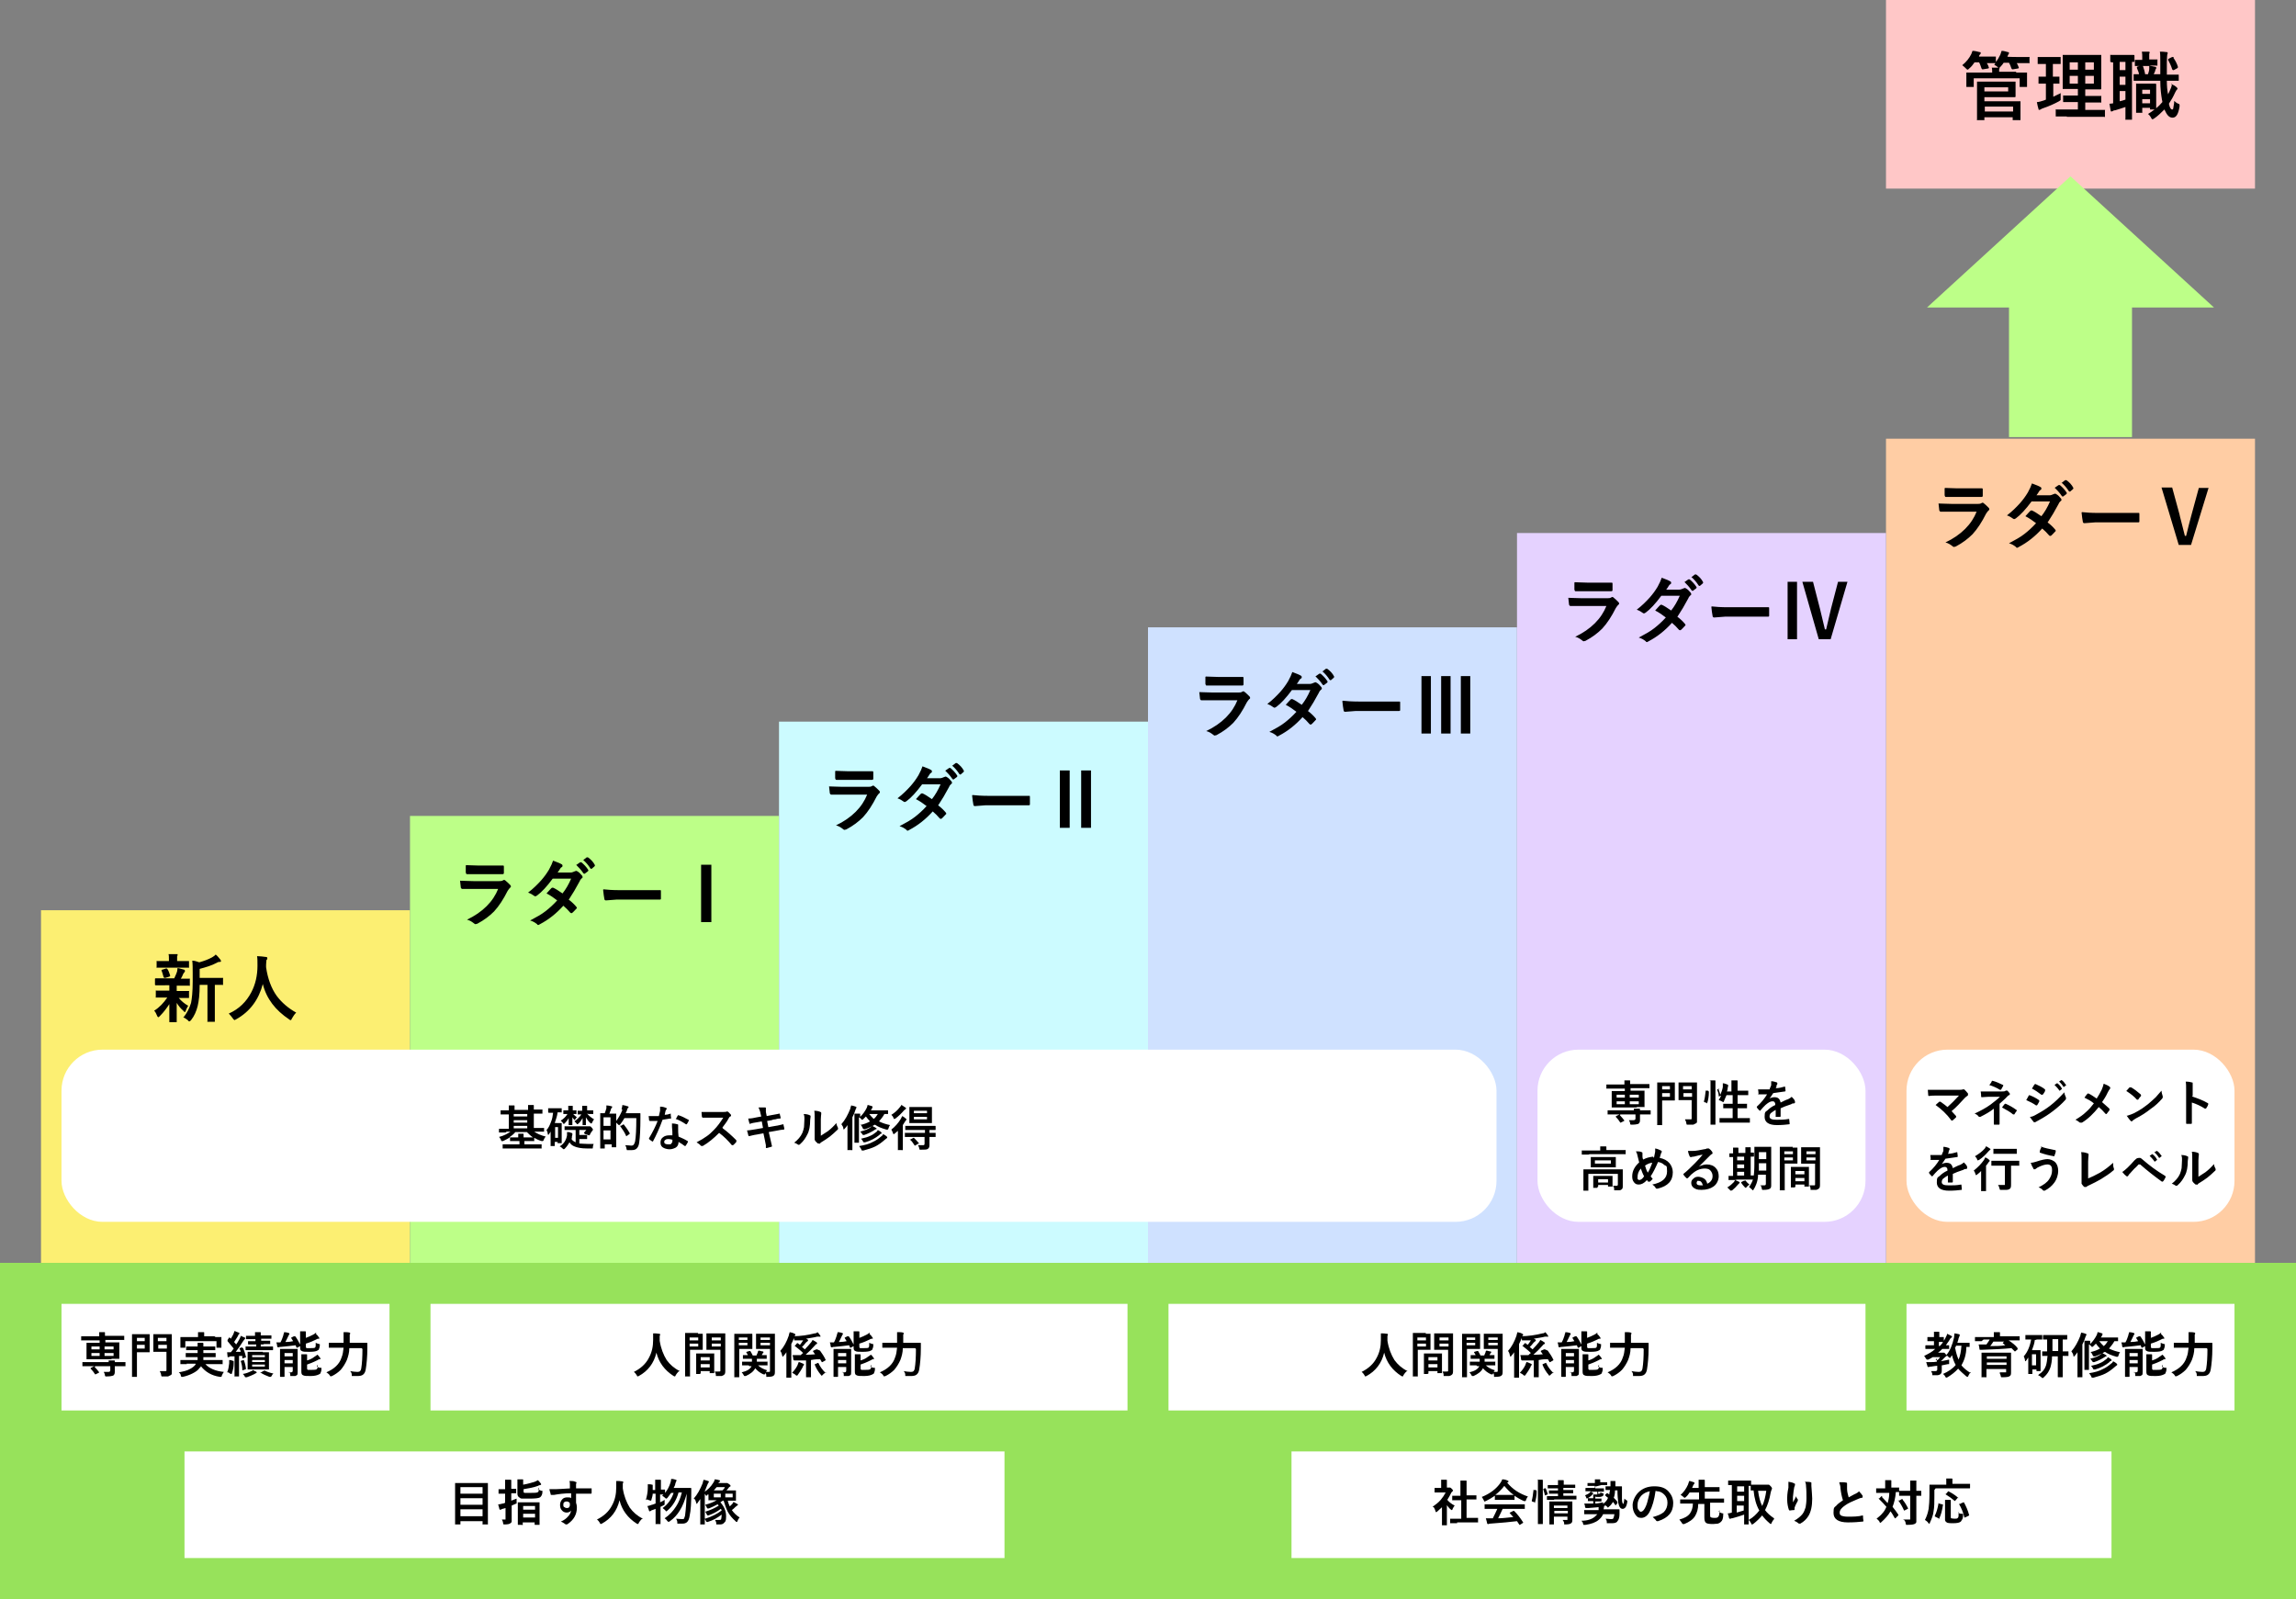 <svg xmlns="http://www.w3.org/2000/svg" id="_レイヤー_1" data-name="レイヤー 1" version="1.1" viewBox="0 0 560 390"><rect x="0" y="0" width="560" height="390" fill="#808080" stroke="none"/><defs><style>.cls-2,.cls-3,.cls-8{stroke-width:0}.cls-2{fill:#000}.cls-3{fill:#bdff88}.cls-8{fill:#fff}</style></defs><path d="M10 222h90v86H10z" style="stroke-width:0;fill:#fcef72"/><path d="M460 107h90v201h-90z" style="fill:#ffcda4;stroke-width:0"/><path d="M40.2 240.3H38c-.1 0-.2 0-.2-.2v-1.3c0-.1 0-.2.2-.2h4.5c.2-.5.5-1 .7-1.7 0-.2.1-.5.1-.8.2 0 .5.1.9.2s.7.2.7.2c.1 0 .2.1.2.3s0 .2-.1.3c0 0-.2.2-.3.4-.2.5-.4.9-.6 1.2h2.2c.1 0 0 0 0 .2v1.5c0 .1 0 0-.2 0h-3v1.3h3c.1 0 0 0 0 .2v1.5H43.6c.7.8 1.4 1.4 2.3 1.9-.2.3-.4.7-.6 1.2 0 .2-.1.3-.2.3s-.2 0-.4-.3c-.6-.5-1.1-1.1-1.6-1.9v4.7H41.3v-4.4c-.6.9-1.3 1.9-2.3 2.9-.2.2-.3.3-.4.3 0 0-.2-.1-.3-.4-.2-.5-.4-.9-.7-1.2 1.3-.8 2.3-1.9 3.2-3.2H38c-.1 0 0 0 0-.2v-1.5c0-.1 0 0 .2 0h3.1v-1.3h-1Zm3.5-4.3h-5.5c-.1 0 0 0 0-.2v-1.4c0-.1 0 0 .2 0h2.8v-.5c0-.5 0-.9-.1-1.2H43c.5 0 .3 0 .3.2s0 .2-.1.3v1.2H46.1V236c0 .1 0 0-.2 0h-2.1Zm-4.3.8v-.2s0-.1.2-.1l.9-.3h.1s.1 0 .2.1c.3.4.5 1 .7 1.6v.1s0 .1-.2.2l-1 .3h-.2s-.1 0-.2-.2c-.2-.8-.4-1.3-.5-1.6Zm5.3 11.4c.9-1.1 1.5-2.3 1.9-3.6.2-1 .4-2.7.4-5.2v-2c0-1.2 0-2.2-.1-3.1.6 0 1.1.2 1.7.4 1.1-.3 2.2-.7 3.1-1.2.3-.2.7-.4.9-.7.4.3.8.8 1.2 1.3 0 .1.1.2.1.3s0 .2-.3.2c-.2 0-.4 0-.7.2-1.3.7-2.7 1.1-4.2 1.5v2.2h5.7c.1 0 0 0 0 .2v1.5c0 .1 0 0-.2 0h-1.8v9h-1.8c-.1 0 0 0 0-.2v-8.8h-1.9c0 2.3-.2 4-.5 5.2-.3 1.2-.8 2.4-1.6 3.4-.2.2-.3.3-.4.3s-.2 0-.4-.3c-.4-.3-.8-.6-1.2-.7ZM72.2 247c-.4.4-.7.9-1 1.4-.1.3-.2.4-.3.4s-.2 0-.4-.2c-3.3-2.2-5.5-5-6.4-8.6-1 3.8-3.1 6.7-6.5 8.6l-.4.2s-.2-.1-.4-.4c-.3-.4-.6-.8-1-1.2 2.5-1.1 4.3-2.9 5.5-5.2 1-1.9 1.5-4.1 1.5-6.5 0-1 0-1.8-.1-2.3.7 0 1.4.1 2.2.2.2 0 .3.1.3.3s0 .3-.2.4c0 .2-.1.6-.1 1.2v.6c.4 2.8 1.3 5.2 2.6 7 1.2 1.6 2.8 3 4.8 4.1Z" class="cls-2"/><path d="M100 199h90v109h-90z" class="cls-3"/><path d="M112.2 214.8c.9 0 2 .1 3.3.1h6.2c.4 0 .7 0 1-.2l.2-.1s.2 0 .3.1c.5.4.9.8 1.2 1.1.1.1.2.2.2.4s0 .2-.2.3c-.2.2-.4.5-.6.8-1 2-2.1 3.7-3.3 5-1.1 1.1-2.4 2.1-4.1 3-.2 0-.3.1-.4.1-.1 0-.2 0-.4-.2-.4-.3-.9-.7-1.7-.9 1.9-.9 3.5-2 4.8-3.3 1.3-1.3 2.2-2.7 2.8-4.2h-8.8c-.1 0-.2-.1-.3-.3 0-.2-.1-.8-.2-1.8Zm1.5-3.8c.9 0 1.8.1 3 .1h6c.1 0 .2 0 .2.3v1.4c0 .2 0 .4-.3.4h-8.7c-.2 0-.2-.1-.3-.4v-1.7ZM138.7 219.4c.8.6 1.4 1.2 1.9 1.8l.1.2s0 .2-.1.2c-.4.4-.7.8-1.1 1.1h-.2s-.1 0-.2-.1c-.5-.6-1.1-1.2-1.7-1.7-1.7 1.9-3.6 3.4-5.7 4.5-.2.1-.3.2-.4.2s-.2 0-.3-.2c-.5-.4-1-.7-1.7-.9 1.5-.8 2.8-1.5 3.8-2.3.9-.7 1.9-1.6 2.8-2.6-.8-.6-1.6-1.2-2.6-1.7.7-.8 1.1-1.2 1.2-1.3s.2-.1.2-.1h.2c.5.2 1.3.7 2.3 1.4.8-1 1.5-2.2 2.1-3.6h-4.5c-1.4 1.9-2.7 3.3-3.8 4.1-.2.1-.3.2-.4.2s-.2 0-.3-.1c-.4-.3-.9-.6-1.5-.8 1.3-1 2.3-2 3.2-3 .7-.8 1.3-1.6 1.9-2.6.5-.9.8-1.6 1-2.2 1.1.4 1.8.7 2.1.9.1 0 .2.2.2.3s0 .3-.2.4c-.1 0-.3.2-.4.4-.1.2-.3.5-.6.9h3.2c.4 0 .7-.2 1-.3.1 0 .2-.1.3-.1s.2 0 .3.1c.4.2.8.6 1.2 1.1 0 0 .1.2.1.3s0 .2-.2.3c-.2.2-.4.4-.5.7-.9 1.7-1.8 3.2-2.6 4.4Zm1.8-8.4 1-.7H141.8c.6.5 1.2 1.1 1.7 1.9v.1s0 .1-.1.2l-.8.6h-.1s-.1 0-.2-.1c-.6-.9-1.2-1.5-1.8-2.1Zm1.7-1.2.9-.7H143.4c.7.5 1.3 1.1 1.7 1.9v.1s0 .1-.1.2l-.7.6h-.1s-.1 0-.2-.1c-.5-.8-1.1-1.5-1.8-2.1ZM147.2 216.9c.9.1 2.2.2 3.9.2h9.9c.2 0 .2 0 .2.3V219.1c0 .2 0 .3-.3.3h-10.5l-2.6.2c-.2 0-.4-.1-.4-.4-.1-.5-.2-1.2-.3-2.2ZM173.5 210.9v14H171v-14h2.5Z" class="cls-2"/><path d="M190 176h90v132h-90z" style="fill:#ccfbff;stroke-width:0"/><path d="M202.2 191.8c.9 0 2 .1 3.3.1h6.2c.4 0 .7 0 1-.2l.2-.1s.2 0 .3.1c.5.4.9.8 1.2 1.1.1.1.2.2.2.4s0 .2-.2.3c-.2.2-.4.5-.6.8-1 2-2.1 3.7-3.3 5-1.1 1.1-2.4 2.1-4.1 3-.2 0-.3.1-.4.1-.1 0-.2 0-.4-.2-.4-.3-.9-.7-1.7-.9 1.9-.9 3.5-2 4.8-3.3 1.3-1.3 2.2-2.7 2.8-4.2h-8.8c-.1 0-.2-.1-.3-.3 0-.2-.1-.8-.2-1.8Zm1.6-3.8c.9 0 1.8.1 3 .1h6c.1 0 .2 0 .2.3v1.4c0 .2 0 .4-.3.4H204c-.2 0-.2-.1-.3-.4v-1.7ZM228.8 196.4c.8.6 1.4 1.2 1.9 1.8l.1.2s0 .2-.1.2c-.4.4-.7.8-1.1 1.1h-.2s-.1 0-.2-.1c-.5-.6-1.1-1.2-1.7-1.7-1.7 1.9-3.6 3.4-5.7 4.5-.2.1-.3.2-.4.2s-.2 0-.3-.2c-.5-.4-1-.7-1.7-.9 1.5-.8 2.8-1.5 3.8-2.3.9-.7 1.9-1.6 2.8-2.6-.8-.6-1.6-1.2-2.6-1.7.7-.8 1.1-1.2 1.2-1.3s.2-.1.2-.1h.2c.5.2 1.3.7 2.3 1.4.8-1 1.5-2.2 2.1-3.6h-4.5c-1.4 1.9-2.7 3.3-3.8 4.1-.2.1-.3.2-.4.2s-.2 0-.3-.1c-.4-.3-.9-.6-1.5-.8 1.3-1 2.3-2 3.2-3 .7-.8 1.3-1.6 1.9-2.6.5-.9.8-1.6 1-2.2 1.1.4 1.8.7 2.1.9.1 0 .2.2.2.3s0 .3-.2.4c-.1 0-.3.2-.4.4-.1.2-.3.5-.6.9h3.2c.4 0 .7-.2 1-.3.1 0 .2-.1.3-.1s.2 0 .3.1c.4.2.8.6 1.2 1.1 0 0 .1.2.1.3s0 .2-.2.3c-.2.2-.4.4-.5.7-.9 1.7-1.8 3.2-2.6 4.4Zm1.7-8.4 1-.7H231.8c.6.5 1.2 1.1 1.7 1.9v.1s0 .1-.1.2l-.8.6h-.1s-.1 0-.2-.1c-.6-.9-1.2-1.5-1.8-2.1Zm1.7-1.2.9-.7H233.4c.7.5 1.3 1.1 1.7 1.9v.1s0 .1-.1.2l-.7.6h-.1s-.1 0-.2-.1c-.5-.8-1.1-1.5-1.8-2.1ZM237.2 193.9c.9.1 2.2.2 3.9.2h9.9c.2 0 .2 0 .2.3V196.1c0 .2 0 .3-.3.3h-10.5l-2.6.2c-.2 0-.4-.1-.4-.4-.1-.5-.2-1.2-.3-2.2ZM260.9 187.9v14h-2.4v-14h2.4Zm5.2 0v14h-2.4v-14h2.4Z" class="cls-2"/><path d="M280 153h90v155h-90z" style="fill:#cfe1ff;stroke-width:0"/><path d="M292.5 168.8c.9 0 2 .1 3.3.1h6.2c.4 0 .7 0 1-.2l.2-.1s.2 0 .3.1c.5.4.9.8 1.2 1.1.1.1.2.2.2.4s0 .2-.2.3c-.2.2-.4.5-.6.8-1 2-2.1 3.7-3.3 5-1.1 1.1-2.4 2.1-4.1 3-.2 0-.3.1-.4.1-.1 0-.2 0-.4-.2-.4-.3-.9-.7-1.7-.9 1.9-.9 3.5-2 4.8-3.3 1.3-1.3 2.2-2.7 2.8-4.2H293c-.1 0-.2-.1-.3-.3 0-.2-.1-.8-.2-1.8Zm1.6-3.8c.9 0 1.8.1 3 .1h6c.1 0 .2 0 .2.3v1.4c0 .2 0 .4-.3.4h-8.7c-.2 0-.2-.1-.3-.4v-1.7ZM319 173.4c.8.6 1.4 1.2 1.9 1.8l.1.2s0 .2-.1.2c-.4.4-.7.8-1.1 1.1h-.2s-.1 0-.2-.1c-.5-.6-1.1-1.2-1.7-1.7-1.7 1.9-3.6 3.4-5.7 4.5-.2.1-.3.2-.4.2s-.2 0-.3-.2c-.5-.4-1-.7-1.7-.9 1.5-.8 2.8-1.5 3.8-2.3.9-.7 1.9-1.6 2.8-2.6-.8-.6-1.6-1.2-2.6-1.7.7-.8 1.1-1.2 1.2-1.3s.2-.1.2-.1h.2c.5.2 1.3.7 2.3 1.4.8-1 1.5-2.2 2.1-3.6h-4.5c-1.4 1.9-2.7 3.3-3.8 4.1-.2.1-.3.2-.4.2s-.2 0-.3-.1c-.4-.3-.9-.6-1.5-.8 1.3-1 2.3-2 3.2-3 .7-.8 1.3-1.6 1.9-2.6.5-.9.8-1.6 1-2.2 1.1.4 1.8.7 2.1.9.1 0 .2.2.2.3s0 .3-.2.4c-.1 0-.3.2-.4.4-.1.2-.3.5-.6.9h3.2c.4 0 .7-.2 1-.3.1 0 .2-.1.3-.1s.2 0 .3.1c.4.2.8.6 1.2 1.1 0 0 .1.2.1.3s0 .2-.2.3c-.2.2-.4.4-.5.7-.9 1.7-1.8 3.2-2.6 4.4Zm1.8-8.4 1-.7H322.1c.6.5 1.2 1.1 1.7 1.9v.1s0 .1-.1.2l-.8.6h-.1s-.1 0-.2-.1c-.6-.9-1.2-1.5-1.8-2.1Zm1.7-1.2.9-.7H323.7c.7.5 1.3 1.1 1.7 1.9v.1s0 .1-.1.2l-.7.6h-.1s-.1 0-.2-.1c-.5-.8-1.1-1.5-1.8-2.1ZM327.5 170.9c.9.1 2.2.2 3.9.2h9.9c.2 0 .2 0 .2.3V173.1c0 .2 0 .3-.3.3h-10.5l-2.6.2c-.2 0-.4-.1-.4-.4-.1-.5-.2-1.2-.3-2.2ZM349 164.9v14h-2.3v-14h2.3Zm4.8 0v14h-2.3v-14h2.3Zm4.8 0v14h-2.3v-14h2.3Z" class="cls-2"/><path d="M370 130h90v178h-90z" style="fill:#e5d2ff;stroke-width:0"/><path d="M382.5 145.8c.9 0 2 .1 3.3.1h6.2c.4 0 .7 0 1-.2l.2-.1s.2 0 .3.1c.5.4.9.8 1.2 1.1.1.1.2.2.2.4s0 .2-.2.3c-.2.2-.4.5-.6.8-1 2-2.1 3.7-3.3 5-1.1 1.1-2.4 2.1-4.1 3-.2 0-.3.1-.4.1-.1 0-.2 0-.4-.2-.4-.3-.9-.7-1.7-.9 1.9-.9 3.5-2 4.8-3.3 1.3-1.3 2.2-2.7 2.8-4.2H383c-.1 0-.2-.1-.3-.3 0-.2-.1-.8-.2-1.8Zm1.6-3.8c.9 0 1.8.1 3 .1h6c.1 0 .2 0 .2.3v1.4c0 .2 0 .4-.3.4h-8.7c-.2 0-.2-.1-.3-.4v-1.7ZM409.1 150.4c.8.6 1.4 1.2 1.9 1.8l.1.2s0 .2-.1.2c-.4.4-.7.8-1.1 1.1h-.2s-.1 0-.2-.1c-.5-.6-1.1-1.2-1.7-1.7-1.7 1.9-3.6 3.4-5.7 4.5-.2.1-.3.2-.4.2s-.2 0-.3-.2c-.5-.4-1-.7-1.7-.9 1.5-.8 2.8-1.5 3.8-2.3.9-.7 1.9-1.6 2.8-2.6-.8-.6-1.6-1.2-2.6-1.7.7-.8 1.1-1.2 1.2-1.3s.2-.1.2-.1h.2c.5.2 1.3.7 2.3 1.4.8-1 1.5-2.2 2.1-3.6h-4.5c-1.4 1.9-2.7 3.3-3.8 4.1-.2.1-.3.2-.4.2s-.2 0-.3-.1c-.4-.3-.9-.6-1.5-.8 1.3-1 2.3-2 3.2-3 .7-.8 1.3-1.6 1.9-2.6.5-.9.8-1.6 1-2.2 1.1.4 1.8.7 2.1.9.1 0 .2.2.2.3s0 .3-.2.4c-.1 0-.3.2-.4.4-.1.2-.3.5-.6.9h3.2c.4 0 .7-.2 1-.3.1 0 .2-.1.3-.1s.2 0 .3.1c.4.2.8.6 1.2 1.1 0 0 .1.2.1.3s0 .2-.2.3c-.2.2-.4.4-.5.7-.9 1.7-1.8 3.2-2.6 4.4Zm1.7-8.4 1-.7H412.1c.6.5 1.2 1.1 1.7 1.9v.1s0 .1-.1.2l-.8.6h-.1s-.1 0-.2-.1c-.6-.9-1.2-1.5-1.8-2.1Zm1.7-1.2.9-.7H413.7c.7.5 1.3 1.1 1.7 1.9v.1s0 .1-.1.2l-.7.6h-.1s-.1 0-.2-.1c-.5-.8-1.1-1.5-1.8-2.1ZM417.5 147.9c.9.1 2.2.2 3.9.2h9.9c.2 0 .2 0 .2.3V150.1c0 .2 0 .3-.3.3h-10.5l-2.6.2c-.2 0-.4-.1-.4-.4-.1-.5-.2-1.2-.3-2.2ZM438.3 141.9v14H436v-14h2.3Zm12.3 0-4.1 14h-2.9l-4-14h2.6l1.7 6.6s.4 1.7 1.2 5h.3c.5-2.2.9-3.9 1.2-5.1l1.7-6.5h2.3ZM472.8 122.8c.9 0 2 .1 3.3.1h6.2c.4 0 .7 0 1-.2l.2-.1s.2 0 .3.1c.5.4.9.8 1.2 1.1.1.1.2.2.2.4s0 .2-.2.3c-.2.2-.4.5-.6.8-1 2-2.1 3.7-3.3 5-1.1 1.1-2.4 2.1-4.1 3-.2 0-.3.1-.4.1-.1 0-.2 0-.4-.2-.4-.3-.9-.7-1.7-.9 1.9-.9 3.5-2 4.8-3.3 1.3-1.3 2.2-2.7 2.8-4.2h-8.8c-.1 0-.2-.1-.3-.3 0-.2-.1-.8-.2-1.8Zm1.6-3.8c.9 0 1.8.1 3 .1h6c.1 0 .2 0 .2.3v1.4c0 .2 0 .4-.3.4h-8.7c-.2 0-.2-.1-.3-.4v-1.7ZM499.4 127.4c.8.6 1.4 1.2 1.9 1.8l.1.2s0 .2-.1.2c-.4.4-.7.8-1.1 1.1h-.2s-.1 0-.2-.1c-.5-.6-1.1-1.2-1.7-1.7-1.7 1.9-3.6 3.4-5.7 4.5-.2.1-.3.2-.4.2s-.2 0-.3-.2c-.5-.4-1-.7-1.7-.9 1.5-.8 2.8-1.5 3.8-2.3.9-.7 1.9-1.6 2.8-2.6-.8-.6-1.6-1.2-2.6-1.7.7-.8 1.1-1.2 1.2-1.3s.2-.1.2-.1h.2c.5.2 1.3.7 2.3 1.4.8-1 1.5-2.2 2.1-3.6h-4.5c-1.4 1.9-2.7 3.3-3.8 4.1-.2.1-.3.2-.4.2s-.2 0-.3-.1c-.4-.3-.9-.6-1.5-.8 1.3-1 2.3-2 3.2-3 .7-.8 1.3-1.6 1.9-2.6.5-.9.8-1.6 1-2.2 1.1.4 1.8.7 2.1.9.1 0 .2.2.2.3s0 .3-.2.4c-.1 0-.3.2-.4.4-.1.2-.3.5-.6.9h3.2c.4 0 .7-.2 1-.3.1 0 .2-.1.3-.1s.2 0 .3.1c.4.2.8.6 1.2 1.1 0 0 .1.2.1.3s0 .2-.2.3c-.2.2-.4.4-.5.7-.9 1.7-1.8 3.2-2.6 4.4Zm1.7-8.4 1-.7H502.4c.6.5 1.2 1.1 1.7 1.9v.1s0 .1-.1.2l-.8.6h-.1s-.1 0-.2-.1c-.6-.9-1.2-1.5-1.8-2.1Zm1.7-1.2.9-.7H504c.7.5 1.3 1.1 1.7 1.9v.1s0 .1-.1.2l-.7.6h-.1s-.1 0-.2-.1c-.5-.8-1.1-1.5-1.8-2.1ZM507.8 124.9c.9.1 2.2.2 3.9.2h9.9c.2 0 .2 0 .2.3V127.1c0 .2 0 .3-.3.3H511l-2.6.2c-.2 0-.4-.1-.4-.4-.1-.5-.2-1.2-.3-2.2ZM538.7 118.9l-4.3 14h-3l-4.2-14h2.6l1.8 6.6c0 .2.5 1.9 1.3 5.2h.3c.5-2 .9-3.7 1.3-5.1l1.8-6.6h2.4Z" class="cls-2"/><path d="M0 308h560v82H0z" style="fill:#97e25b;stroke-width:0"/><rect width="80" height="42" x="465" y="256" class="cls-8" rx="10" ry="10"/><path d="M476 271c.4.4.7.8 1.1 1.2v.2c0 .1 0 .1-.1.2-.3.3-.6.5-.8.7h-.2c-.1 0 0 0-.1-.1-1.1-1.5-2.4-2.7-3.8-3.7.4-.4.7-.6.9-.8H473.3c.8.6 1.4 1 1.7 1.3.9-.8 1.8-1.7 2.8-2.8h-5.1c-.9 0-1.6 0-2.2.1-.1 0-.2 0-.2-.2 0-.4-.1-.9-.1-1.3h7.5c.5 0 .8 0 1-.1h.4c.3.3.6.6.9 1v.3c0 .1 0 .2-.2.3-.3.2-.5.4-.6.5-1.1 1.2-2.1 2.3-3.2 3.2ZM487.7 269.4v4.7c0 .1 0 .2-.2.2h-1c-.2 0-.2 0-.2-.2v-3.7c-1 .8-2.1 1.4-3.3 2h-.2s-.2 0-.2-.1c-.3-.4-.7-.6-1-.7 1.5-.7 2.8-1.4 3.9-2.2.9-.7 1.7-1.3 2.3-1.9H485c-.6 0-1.1.1-1.6.1-.1 0-.2 0-.2-.2s0-.6-.1-1.2h5.2c.4 0 .7 0 .9-.2h.4c.1.1.3.3.6.7v.2s0 .2-.2.2c-.1 0-.3.2-.4.3-.6.7-1.3 1.2-1.9 1.8Zm-2.5-4.7c0-.1.2-.3.4-.6.1-.2.2-.3.2-.4s.1-.1.2-.1c.8.2 1.7.6 2.5 1 0 0 .1 0 .1.1v.1c-.2.3-.3.6-.5.9 0 0 0 .1-.2.1h-.1c-.8-.5-1.7-.9-2.7-1.2Zm3.1 5.4c.3-.4.5-.7.7-.9h.2c.9.4 1.8.9 2.6 1.5 0 0 .1 0 .1.1v.1c-.3.4-.5.7-.6.9H491c-.7-.6-1.6-1.1-2.7-1.7ZM494.2 268.3s.2-.3.4-.7c.1-.2.2-.3.2-.4 0 0 .1-.1.2-.1.8.3 1.6.7 2.3 1.2 0 0 .1.1.1.2v.1c-.1.2-.3.6-.5.9 0 0-.1.1-.2.1h-.1c-.7-.5-1.5-.9-2.4-1.3Zm.9 4.1c.5 0 1.1-.3 1.6-.6 1.3-.7 2.4-1.4 3.3-2.1 1.2-.9 2.4-2.1 3.5-3.3 0 .4.2.8.4 1.3v.2s0 .2-.1.3c-.9 1-1.9 1.9-3.1 2.8-.9.7-2.1 1.5-3.6 2.3-.4.2-.7.4-.7.4h-.2c-.1 0-.2 0-.2-.1-.2-.2-.5-.6-.9-1.2Zm.5-6.9.6-1s.1-.1.2-.1h.1c.9.4 1.7.8 2.3 1.3v.4c-.2.4-.4.7-.6.9H497.9c-.8-.6-1.5-1.1-2.3-1.5Zm5.5-.9.6-.4h.1c.4.3.8.7 1.1 1.3v.1l-.5.4h-.1c-.4-.6-.8-1-1.2-1.4Zm1.1-.8.6-.4c.5.3.8.8 1.1 1.2s0 0 0 .1l-.5.4h-.1c-.3-.5-.7-1-1.2-1.4ZM511.4 267.9c.4-.6.8-1.3 1.2-2.1.2-.5.4-1 .5-1.5.7.3 1.2.5 1.5.8 0 0 .1.1.1.2s0 .2-.1.3c-.1.1-.3.4-.5.8-.5 1.1-1 1.8-1.4 2.4.5.4 1.1 1 1.8 1.6v.4c-.2.2-.4.5-.7.9h-.1c-.1 0-.1 0-.2-.1-.5-.6-1-1.1-1.6-1.6-1.3 1.6-2.6 2.9-4.1 3.8h-.5c-.4-.3-.8-.6-1.1-.7 1-.6 1.9-1.2 2.6-1.9.7-.6 1.3-1.3 1.9-2.1-.7-.6-1.5-1-2.3-1.4.4-.6.7-.9.8-1h.2c.7.3 1.3.8 2.1 1.3ZM518.6 266.1c.2-.2.5-.6.8-.9h.4c.7.4 1.5 1 2.3 1.7 0 0 .1.1.1.2v.2c-.3.3-.5.6-.7.9H521.2c-.7-.8-1.5-1.4-2.4-2Zm.3 6c.6-.2 1.2-.4 1.6-.6.8-.4 1.4-.8 1.9-1.1.4-.3 1-.7 1.5-1.1.8-.7 1.4-1.2 1.9-1.7.4-.5.9-1 1.4-1.6 0 .5.2 1 .3 1.4v.2s0 .2-.2.4c-.7.8-1.6 1.7-2.8 2.5-1 .8-2.2 1.6-3.6 2.3-.4.3-.7.4-.8.6l-.2.1s-.1 0-.2-.1c-.4-.4-.7-.9-1-1.3ZM534.6 267.4c1.5.5 2.8 1 3.8 1.6.1 0 .2.1.2.2v.1c-.1.4-.3.7-.5 1 0 0-.1.1-.2.1h-.1c-1.1-.7-2.2-1.2-3.2-1.5v5c0 .1 0 .2-.2.2h-1c-.2 0-.2 0-.2-.2v-8.3c0-.7 0-1.3-.1-1.8.7 0 1.2.1 1.5.2.2 0 .2 0 .2.2v3.1ZM474 279.7c.6 0 1 .2 1.4.3 0 0 .1.1.1.2v.2s-.1.2-.2.3v.2c0 .2-.1.3-.2.5.8 0 1.5-.2 2.2-.4 0 0 .1 0 .1.1 0 .3.1.6.1.9 0 .1 0 .2-.2.2-.9.1-1.9.3-2.8.4-.4.6-.7 1.1-.9 1.3.4-.2.8-.3 1.2-.3.9 0 1.3.4 1.5 1.3.8-.4 1.4-.7 1.8-.8.4-.2.7-.4.9-.6.4.4.7.7.8 1.1v.3c0 .1 0 .1-.2.2-.2 0-.5 0-.7.2-1.2.4-2 .7-2.6 1v1.9c0 .1 0 .2-.2.2h-.8c-.3 0-.2 0-.2-.2v-1.5c-.6.3-.9.6-1.2.8-.2.2-.3.5-.3.8 0 .6.6.8 1.7.8s1.9 0 3-.2c0 0 .1 0 .1.1 0 .3.1.7.1 1 0 .2 0 .2-.1.2-.8.1-1.8.2-3 .2-2 0-3-.7-3-2s.2-1.2.7-1.6c.4-.4 1-.9 1.9-1.3 0-.3 0-.5-.2-.7 0-.1-.2-.2-.5-.2-.5 0-1 .3-1.7.9-.4.4-.8.8-1.2 1.3l-.1.1h-.1c-.3-.3-.6-.6-.7-.8v-.2c1.1-1 1.9-2 2.5-3h-1.9c-.7 0-.1 0-.2-.2 0-.2 0-.5-.1-1h2.8c.1-.4.3-.7.4-1v-.7ZM484.3 282.3c.4.2.7.4.9.6l.1.2v.1c-.1 0-.2.2-.3.3-.2.3-.4.6-.6.8V290.5H483.2c-.1 0 0 0 0-.1v-4.8c-.3.3-.6.6-.9.8-.1.1-.2.2-.3.2s-.1 0-.2-.3c-.1-.4-.3-.7-.4-.8 1-.8 1.8-1.6 2.5-2.6l.3-.6Zm0-2.8c.4.2.7.4 1 .6.1 0 .2.2.2.2s0 .1-.2.2l-.3.3c-.7.8-1.4 1.5-2.3 2.1-.1 0-.2.1-.3.1s-.1 0-.2-.3-.3-.5-.5-.7c1-.6 1.8-1.2 2.4-1.9.1-.2.3-.4.3-.6Zm3.1 4.8H485.7V283.1H492.5V284.3c0 .1 0 0-.1 0H490.5v4.5c0 .6 0 1-.4 1.2-.1.1-.4.2-.7.2h-1.6s0-.1-.1-.3c-.1-.4-.2-.7-.4-.9H489v-4.7h-1.9Zm.4-2.9h-1.6c-.1 0 0 0 0-.1v-1.1c0-.1 0 0 .1 0h5.6V281.4h-4.1ZM495.3 283.6c.3 0 .8-.1 1.4-.3 1.2-.4 2.1-.6 2.7-.6s1.5.3 2 .9c.4.5.6 1.2.6 2s-.3 2-1 2.9c-.5.7-1.3 1.4-2.3 1.9h-.2s-.2 0-.3-.2c-.3-.3-.6-.5-1-.6 1.2-.6 2.1-1.2 2.6-2 .4-.6.7-1.3.7-2.1s-.1-.9-.3-1.2c-.2-.2-.5-.3-.8-.3-.6 0-1.2.2-1.9.5-.5.2-.8.4-1 .6-.1 0-.2.1-.3.1-.1 0-.2 0-.3-.3-.2-.3-.4-.7-.6-1.3Zm2.4-4c.9.4 2.1.6 3.5.9.1 0 .2 0 .2.2 0 .5-.2.8-.3 1.1 0 .1 0 .2-.1.2-1.3-.2-2.4-.5-3.5-.9v-.2c0-.2 0 0 0 0 0-.3.2-.7.4-1.1ZM509.1 287.5c1-.4 2-.9 3.1-1.5 1.2-.7 2.2-1.5 3.2-2.4 0 .5 0 1 .2 1.4v.2c0 .1 0 .2-.2.3-.9.8-1.9 1.4-3 2.1-.9.5-1.8 1-2.9 1.5-.3.1-.5.3-.7.4h-.4c-.3-.2-.5-.5-.7-.8v-5.6c0-.9 0-1.6-.1-2.1.8 0 1.3.2 1.6.3.1 0 .2.1.2.2v.3c0 .2-.1.7-.1 1.5v4.4ZM517.7 285.8c.4-.3.8-.6 1.2-1 .6-.6 1.2-1.2 1.7-1.8.3-.3.5-.4.6-.5.1 0 .3-.1.5-.1s.4 0 .5.1.3.2.5.4c1.5 1.3 3.2 2.6 5.4 3.9 0 0 .1.1.1.2v.1c-.2.4-.4.8-.6 1 0 0-.1.1-.2.1h-.1c-1.8-1.3-3.6-2.7-5.3-4.2h-.4c-.2.2-.5.6-1 1-.5.5-.8.9-1 1.1-.2.2-.4.4-.5.6 0 .1-.1.2-.2.2h-.2c-.3-.2-.7-.6-1.1-1.1Zm6.6-3.9.6-.4h.1c.4.3.8.7 1.1 1.3s0 0 0 .1l-.5.4h-.1c-.4-.6-.8-1-1.2-1.4Zm1.1-.8.6-.4h.1c.5.3.8.8 1.1 1.2s0 0 0 .1l-.5.4h-.1c-.3-.5-.7-1-1.2-1.4ZM532 281.7c.8 0 1.3.2 1.5.3.1 0 .2.1.2.2v.2c0 .2-.1.5-.1.8 0 1.4-.2 2.6-.7 3.5-.4.8-.9 1.6-1.7 2.3-.1.1-.2.2-.3.2h-.2c-.3-.2-.6-.4-1-.5.9-.7 1.6-1.5 2-2.4.2-.5.3-.9.4-1.4 0-.5.1-1.2.1-2 0-.4 0-.7-.1-1Zm4.2 5.3c.5-.3 1.1-.7 1.7-1.1.8-.6 1.5-1.3 2.1-2 0 .4.2.8.4 1.2v.2s0 .2-.2.3c-.6.6-1.2 1.1-1.8 1.6-.7.5-1.4 1-2.1 1.4-.1 0-.2.2-.3.3s-.2 0-.2 0h-.3c-.2-.2-.5-.4-.7-.7 0-.1-.1-.2-.1-.3V283c0-1 0-1.7-.1-2.1.8 0 1.3.2 1.5.3.1 0 .2.1.2.2v.3c0 .1-.1.6-.1 1.3v4Z" class="cls-2"/><rect width="80" height="42" x="375" y="256" class="cls-8" rx="10" ry="10"/><path d="M398.5 270.9v-.5h1.3c.1 0 .2 0 .2.1V270.8h2.6v1H400v1.4c0 .4-.1.7-.4.9-.3.1-.8.2-1.6.2h-.3s0-.1-.1-.2c0-.4-.2-.7-.3-.9h1.1c.3 0 .5-.1.5-.4v-1h-6.8v-1c0-.1 0 0 0 0h6.7Zm.6-.8h-6v-4h3.2v-.6h-4.5c-.1 0 0 0 0-.1v-.9h4.4v-1h1.2c.1 0 .2 0 .2.1v.8H402.3v1c0 .1 0 0-.1 0h-4.5v.6h3.4c.1 0 0 0 0 .1V270c0 .1 0 0-.1 0h-1.7Zm-4 1.9c.4.4.8.9 1.1 1.3l-.1.1-.8.4h-.1c-.3-.5-.7-1-1.1-1.4v-.1c0-.1 0 0 .1-.1l.8-.4h.2Zm-.8-4.3h2v-.7h-2v.7Zm0 1.6h2v-.7h-2v.7Zm5.4-2.3h-2.2v.7h2.2v-.7Zm0 2.3v-.7h-2.2v.7h2.2ZM407.2 264h1.3V268.4h-3.1v6c0 .1 0 0-.1 0h-1.1c-.1 0 0 0 0-.1V264h3.1Zm.1.9h-1.9v.8h1.9v-.8Zm0 2.6v-.9h-1.9v.9h1.9Zm3.7 5.5h1.2c.4 0 .3 0 .4-.1V268.3h-3.2V264h4.5v9.6c0 .2-.1.3-.3.4l-.6.3h-1.6s0-.1-.1-.3c0-.4-.2-.7-.3-.9Zm1.6-8.1h-2.1v.8h2.1v-.8Zm-2 2.6h2.1v-.9h-2.1v.9ZM416 266h.6c.1.1.2.2.2.3 0 1.2-.2 2.1-.4 2.7s0 0-.1 0l-.6-.2s-.1 0-.1-.2c.2-.7.3-1.5.4-2.4s0 0 .1 0Zm.9-2.5h1.3c.1 0 .2 0 .2.1v10.7H417.2V263.4Zm2 2h.2c.2.6.4 1.1.5 1.5.3-.7.5-1.3.6-1.9v-.9c.4 0 .8.2 1.1.3.1 0 .2.1.2.2v.2s-.1.2-.1.4c0 .3-.1.6-.2.9h1.1v-2.7h1.3c.1 0 .2 0 .2.1v2.4h2.6v1.1h-2.6v2.1H426.1c.1 0 0 0 0 .1v1h-2.3v2.4h3v1.1h-7.4v-1.1c0-.1 0 0 .1 0h3.1v-2.4H420.3v-1.1h2.3v-2.1h-1.5c-.2.5-.4.9-.6 1.4 0 .2-.2.3-.2.3s-.1 0-.2-.1c-.3-.2-.6-.3-.9-.4.2-.3.4-.7.6-1.1l-.5.2h-.1v-.1c0-.6-.2-1.1-.4-1.6h.1l.5-.2ZM432 263.7c.6 0 1 .2 1.4.3 0 0 .1.1.1.2v.2s-.1.2-.2.3v.2c0 .2-.1.3-.2.5.8 0 1.5-.2 2.2-.4 0 0 .1 0 .1.1 0 .3.1.6.1.9 0 .1 0 .2-.2.2-.9.1-1.9.3-2.8.4-.4.6-.7 1.1-.9 1.3.4-.2.8-.3 1.2-.3.9 0 1.3.4 1.5 1.3.8-.4 1.4-.7 1.8-.8.4-.2.7-.4.9-.6.4.4.7.7.8 1.1v.3c0 .1 0 .1-.2.2-.2 0-.5 0-.7.2-1.2.4-2 .7-2.6 1v1.9c0 .1 0 .2-.2.2h-.8c-.3 0-.2 0-.2-.2v-1.5c-.6.3-.9.6-1.2.8-.2.2-.3.5-.3.8 0 .6.6.8 1.7.8s1.9 0 3-.2c0 0 .1 0 .1.1 0 .3.1.7.1 1 0 .2 0 .2-.1.2-.8.1-1.8.2-3 .2-2 0-3-.7-3-2s.2-1.2.7-1.6c.4-.4 1-.9 1.9-1.3 0-.3 0-.5-.2-.7 0-.1-.2-.2-.5-.2-.5 0-1 .3-1.7.9-.4.4-.8.8-1.2 1.3l-.1.1h-.1c-.3-.3-.6-.6-.7-.8v-.2c1.1-1 1.9-2 2.5-3h-1.9c-.7 0-.1 0-.2-.2 0-.2 0-.5-.1-1h2.8c.1-.4.3-.7.4-1v-.7ZM387.4 281.6h-1.6v-1c0-.1 0 0 .1 0h4.4v-1h1.3c.1 0 .2 0 .2.1v.8H396.5c.1 0 0 0 0 .1v.9c0 .1 0 0-.1 0h-8.7Zm6.1 7.6h.8c.2 0 .3-.1.3-.3v-2.6h-7.2v4.1H386.2V285.2h9.6v4c0 .4 0 .7-.3.9-.1.1-.3.2-.5.2h-1.3v-.3c0-.3-.1-.6-.3-.8Zm-1-7h1.6V284.7c0 .1 0 0-.1 0h-6V282.2c0-.1 0 0 .1 0h4.4Zm-2.9 7.5h-1c-.1 0 0 0 0-.1V286.8c0-.1 0 0 .1 0h4.6v2.6c0 .1 0 0-.1 0h-1v-.4h-2.4v.4c0 .1 0 0-.1 0Zm3.3-5.9v-.8H389v.8h3.9Zm-3.1 3.8v.8h2.4v-.8h-2.4ZM403.4 282.4c.1-.4.2-.9.3-1.5v-.8c.6.1 1 .3 1.4.5.1 0 .2.1.2.2v.2c-.1.1-.2.3-.2.4-.1.3-.2.6-.3 1 1 .2 1.8.6 2.4 1.3.5.6.8 1.4.8 2.2 0 2.1-1.2 3.4-3.7 4h-.2c-.1 0-.2 0-.3-.2-.2-.4-.5-.6-.8-.8 2.4-.5 3.6-1.5 3.6-3.2s-.2-1.2-.7-1.6c-.4-.4-.9-.6-1.5-.7-.6 1.4-1.2 2.6-1.8 3.5.2.3.4.5.5.6-.3.4-.6.6-.7.7h-.4c-.1-.1-.2-.2-.3-.4-.7.8-1.4 1.1-2 1.1s-.9-.2-1.2-.6c-.3-.4-.4-.8-.4-1.4 0-1.3.6-2.4 1.7-3.4 0-.1-.2-.7-.4-1.6-.1-.6-.3-.9-.4-1.1.6 0 1 0 1.4.2.2 0 .2.2.2.3v.7c0 .4.1.7.2.8.7-.4 1.5-.6 2.4-.7Zm-3.2 2.6c-.6.7-.8 1.4-.8 2.1s0 .4.1.5c0 .1.2.2.3.2.4 0 .8-.3 1.2-.9-.4-.7-.6-1.4-.8-1.9Zm1-.8c.2.7.4 1.3.7 1.8.4-.6.7-1.4 1.1-2.4-.6 0-1.2.3-1.8.7ZM415.4 281.6c-.8.1-1.5.3-2.3.5-.2 0-.4 0-.5.1h-.2c-.1 0-.2 0-.3-.2-.1-.2-.3-.7-.4-1.3h1.2c.8 0 1.7-.2 2.7-.4.3 0 .6-.1.7-.2h.5c.3.2.6.5.8.8 0 .1.1.2.1.3s0 .2-.2.3c-.1 0-.3.2-.5.4l-1.4 1.4-1.2 1.2c.6-.3 1.3-.5 1.9-.5.9 0 1.7.3 2.2.9.5.5.7 1.2.7 2s-.4 1.9-1.3 2.5c-.7.5-1.7.8-2.9.8s-1.4-.2-1.9-.5c-.4-.3-.6-.7-.6-1.2s.2-.8.6-1.1c.3-.3.7-.4 1.1-.4s1.1.2 1.5.5c.4.3.6.7.7 1.2.5-.2.8-.5 1-.8.2-.3.3-.6.3-1.1s-.2-1-.6-1.4c-.3-.3-.8-.4-1.3-.4-1.1 0-2.1.4-3.1 1.3-.2.1-.5.5-1 1l-.2.1s-.1 0-.2-.1c-.2-.2-.5-.5-.7-.8v-.2c.9-.7 1.8-1.6 2.8-2.6.8-.8 1.4-1.5 1.9-2.1Zm-.1 7.4c-.2-.7-.5-1-1-1s-.3 0-.4.2c0 0-.1.2-.1.3 0 .4.3.6 1 .6h.6ZM423.9 288.9c-.4.5-.9 1-1.4 1.4-.1 0-.2.1-.3.1s-.1 0-.3-.2l-.6-.6c.7-.4 1.2-.9 1.6-1.3.1-.2.2-.3.3-.5.4.2.7.3.9.4.1 0 .2.1.2.2s0 .1-.1.2l-.3.3Zm-.7-1.1h-1.6c-.1 0 0 0 0-.1v-.9c0-.1 0 0 .1 0h1v-4.6h-.9v-.9h.9v-1.4h1.1c.1 0 .2 0 .2.1v1.2h1.7v-1.4h1.1c.1 0 .2 0 .2.1v1.2h.7s.1 0 .1.1v.8s0 .1-.1.1h-.7v4.6h.7s.1 0 .1.1v.8s0 .1-.1.1h-4Zm.5-4.8h1.7v-.9h-1.7v.9Zm0 1.9h1.7v-.9h-1.7v.9Zm0 1.8h1.7v-.9h-1.7v.9Zm2 1.2c.4.5.7.8 1 1-.3.2-.5.4-.7.6 0 .1-.2.2-.2.2s-.1 0-.2-.1c-.4-.4-.7-.8-.9-1.1v-.2l.6-.3h.1Zm3.6 1.2h1c.3 0 .4-.1.4-.4v-2.2h-1.9c0 .9-.2 1.6-.4 2.2-.2.5-.4 1-.7 1.4 0 .2-.2.2-.2.2s-.1 0-.2-.2c-.3-.3-.5-.4-.7-.6.5-.7.9-1.5 1.1-2.3.1-.7.2-1.9.2-3.4v-4.1h4.1v9.2c0 .5 0 .8-.3 1-.3.2-.8.3-1.5.3h-.4s0-.1-.1-.3c0-.3-.2-.6-.3-.9Zm-.4-3.6h1.9v-1.8H429v1.7Zm1.9-4.5H429v1.7h1.8V281ZM437.2 279.9h1.2V283.8H435.3v6.5c0 .1 0 0-.1 0h-1.1c-.1 0 0 0 0-.1v-10.5h3.2Zm.1.9h-2.1v.7h2.1v-.7Zm0 2.2v-.7h-2.1v.7h2.1Zm.4 6.6h-.9v-5H441.2c.1 0 0 0 0 .1V289.4h-1.1c-.1 0 0 0 0-.1v-.4h-2.2v.6h-.1Zm.2-4v.8h2.2v-.8h-2.2Zm0 2.5h2.2v-.8h-2.2v.8Zm3.4 1h1c.4 0 .3 0 .4-.1v-5.2h-3.4v-4h4.6v9c0 .5 0 .9-.3 1.1-.1.1-.3.2-.6.3H441.6v-.3c0-.3-.2-.6-.3-.9Zm1.5-8.3h-2.2v.7h2.2v-.7Zm-2.2 2.2h2.2v-.7h-2.2v.7Z" class="cls-2"/><rect width="350" height="42" x="15" y="256" class="cls-8" rx="10" ry="10"/><path d="M123.3 276.2h-1.6V275.4s0-.1.1-.1h2.3v-3.5h-2v-1c0-.1 0 0 .1 0H124.1v-1.2h1.2c.1 0 .2 0 .2.1v1h3.3v-1.2h1.2c.1 0 .2 0 .2.1v1h2.1c.1 0 0 0 0 .1v.9h-2.1v3.5h2.5c.1 0 0 0 0 .1V276H130.3c.7.5 1.6.9 2.8 1.2-.2.2-.3.4-.5.8 0 .2-.2.3-.2.3h-.3c-.7-.2-1.3-.5-1.8-.8V278.3c0 .1 0 0-.1 0h-2.3v.8H132.1c.1 0 0 0 0 .1v.9c0 .1 0 0-.1 0H122.6v-1c0-.1 0 0 .1 0h4v-.8H124.4v-.9c-.5.3-1.1.6-1.7.9h-.3c-.1 0-.2 0-.2-.3-.2-.3-.3-.6-.5-.7 1.2-.3 2.1-.8 2.8-1.3h-.9Zm.8 1.2h2.3v-.9h1.2s.1 0 .1.1v.8h2.3c-.5-.3-1-.8-1.5-1.3h-2.8c-.4.5-.9.9-1.5 1.3Zm1.2-5.1h3.3v-.6h-3.3v.6Zm0 1.5h3.3v-.6h-3.3v.6Zm0 1.4h3.3v-.6h-3.3v.6ZM133.8 271.3s-.1 0-.1-.1v-.9H137v1c0 .1 0 0-.1 0H136c-.1.9-.4 1.7-.7 2.6H137v4.9c0 .1 0 0-.1 0h-.9V278.5h-.7v1h-1c-.1 0 0 0 0-.1V276c-.1.2-.3.4-.4.6 0 .1-.2.2-.2.2l-.1-.2c0-.4-.2-.8-.3-1 .5-.5.8-1.2 1.1-2 .3-.7.4-1.4.5-2.2h-1.2Zm2.3 3.6h-.7v2.6h.7v-2.6Zm6.3 1.4c.2-.2.4-.5.6-.7h-1.7v1.2h1.9v1h-1.9v1.1c.5 0 1.2.1 2.1.1h1.4c-.1.2-.2.5-.2.8 0 .2 0 .3-.1.3h-1.4c-1.3 0-2.3-.2-3-.5-.5-.2-.9-.5-1.2-1-.3.5-.6 1-1.1 1.5-.1.1-.2.2-.3.2 0 0-.1 0-.3-.2-.2-.2-.4-.4-.7-.5 1-.6 1.6-1.5 1.8-2.7v-.8c.3 0 .7 0 1 .2.2 0 .3.1.3.2v.2s0 .2-.1.4c0 .3 0 .5-.1.7.2.4.6.6 1 .8v-3h-2.7v-.9c0-.1 0 0 .1 0H143.9s.2 0 .4.3c.2.2.3.4.3.4v.2s-.1.2-.3.4c-.1.2-.3.4-.4.7 0 .1-.2.2-.2.2s-.2 0-.3-.1c-.3-.1-.5-.2-.7-.2Zm-5.6-3c.6-.4 1.2-.9 1.6-1.6h-1V270.8h1.2v-1.1h1s.1 0 .1.1v1h.9c.1 0 0 0 0 .1V271.7h-.8c.2.2.5.5.9.8-.2.2-.3.3-.4.5 0 .1-.1.2-.1.2l-.2-.2c-.1-.1-.3-.3-.4-.5V274.4H138.7v-1.7c-.2.4-.5.8-.9 1.2s-.2.2-.3.2-.1 0-.2-.2-.3-.4-.5-.5Zm6.4-1.7c.4.5 1 1 1.7 1.4-.2.2-.3.5-.5.8 0 .1 0 .2-.2.2s-.1 0-.2-.1c-.5-.4-.8-.9-1.1-1.4V274.4H142.1V272.7c-.3.5-.6 1-1.1 1.4l-.2.1s-.1 0-.2-.2-.3-.3-.5-.5c.7-.5 1.3-1.1 1.7-1.7h-.9V270.9c0-.1 0 0 .1 0h1v-1.2h1c.1 0 .2 0 .2.1v1h1.4s.1 0 .1.1V271.7h-1.1ZM151.6 270.5c.1-.4.2-.7.2-1 .6.1 1 .2 1.2.3.2 0 .3.1.3.2s0 .2-.1.2-.2.3-.3.6c0 .2-.2.4-.3.7h3.5s.1 0 .1.1v1c0 2.7-.1 4.7-.3 6.1-.1.7-.3 1.1-.6 1.4-.3.3-.7.4-1.2.4h-1.2s0-.1-.1-.3c0-.4-.2-.7-.3-.9.6 0 1 .1 1.4.1h.2c.4 0 .6-.3.8-1 .2-1.1.3-3 .3-5.7h-2.9c-.3.5-.6 1-1 1.5-.1.1-.2.2-.3.2s-.1 0-.3-.2l-.4-.4v6h-1.1v-.7h-1.7v1h-1.1v-8.6c0-.1 0 0 .1 0h1c.2-.5.3-.9.4-1.2v-.7c.4 0 .8.1 1.2.2.1 0 .2 0 .2.2s0 .1-.1.2c0 0-.1.1-.2.3 0 0 0 .3-.2.6 0 .2-.1.4-.2.5H150.3v1.8c.6-.8 1.1-1.7 1.5-2.7Zm-2.7 2h-1.7v2.1h1.7v-2.1Zm-1.7 5.4h1.7v-2.2h-1.7v2.2Zm4.8-3.7h.1c.5.6 1 1.3 1.5 2.2v.1l-.1.1-.7.5h-.1v-.1c-.4-.9-.9-1.6-1.4-2.3s0 0 .1-.1l.7-.4ZM162.1 271.9c.4 0 .9-.1 1.5-.3v.1c0 .3 0 .6.1 1 0 0 0 .1-.1.1-.4 0-1.1.2-2 .3-.8 2.2-1.6 3.9-2.3 5.2 0 0 0 .1-.1.1h-.1c-.3-.2-.6-.4-.8-.6v-.2c.9-1.5 1.6-2.9 2.1-4.2h-1.9s-.1 0-.2-.2c0-.2 0-.5-.1-1h2.5c.1-.4.2-.8.3-1.3v-1c.7 0 1.2.2 1.4.3.1 0 .2 0 .2.2s0 .2-.1.2l-.2.4s0 .2-.1.5c0 .2-.1.4-.1.5Zm1.9 5c0-.6 0-1.3-.1-2.1v-.8c.5 0 1 .1 1.3.2.1 0 .2 0 .2.2V275.2c0 .6 0 1.3.1 2 .9.4 1.6.7 2.2 1.1 0 0 .1 0 .1.1v.1c-.2.4-.4.7-.6 1h-.2c-.4-.3-.8-.6-1.5-1 0 .6-.2 1.1-.7 1.4-.4.2-.9.4-1.5.4s-1.3-.2-1.7-.5c-.4-.3-.5-.7-.5-1.2s.2-1 .7-1.3c.4-.3.9-.4 1.5-.4h.9Zm.1 1.1c-.4-.1-.7-.2-1-.2s-.6 0-.8.2c-.2.1-.3.3-.3.5 0 .4.3.6 1 .6s.6 0 .8-.3c.2-.2.2-.3.2-.6v-.2Zm.7-5c.3-.6.5-.9.5-.9s0-.1.1-.1h.1c.7.2 1.5.6 2.4 1.1 0 0 .1 0 .1.1v.1c-.1.3-.3.6-.5.9h-.2c-.9-.6-1.8-1.1-2.5-1.3ZM176.3 275.2c1.1.8 2.2 1.8 3.3 2.9v.4c-.3.3-.5.6-.8.8H178.5c-.9-1.1-1.9-2.1-3.1-3-1.3 1.3-2.6 2.4-4 3.2h-.3s-.1 0-.2-.1c-.2-.3-.6-.5-1-.8 1-.5 1.8-1 2.5-1.5.6-.4 1.1-.9 1.7-1.5.9-.9 1.6-1.9 2.3-3h-5s-.1 0-.2-.2c0-.3-.1-.7-.1-1.2h5.3c.4 0 .7 0 .8-.1H177.5c.3.2.5.5.8.8v.2s0 .2-.2.2c-.2.1-.3.3-.4.5-.4.8-1 1.5-1.5 2.2ZM185.7 272.4l-.2-.8c-.1-.6-.3-1.1-.5-1.5h1.6c.2 0 .2 0 .2.2v.9l.2 1 1-.2c1-.2 1.8-.3 2.1-.4 0 0 .1 0 .1.1 0 .3.2.6.2 1 0 0 0 .1-.2.1-.1 0-.5 0-1.1.2-.4 0-.7.1-.9.2l-1.1.2.3 1.5 1.7-.3c.8-.1 1.4-.3 1.9-.4 0 0 .1 0 .1.1 0 .3.2.7.2 1 0 .1 0 .2-.2.2-.3 0-.9.1-1.9.3l-1.7.3.3 1.3c.1.5.3 1.2.5 2.2l-.2.1c-.3.1-.7.2-1.1.3-.1 0-.2 0-.2-.1v-.6c-.1-.6-.2-1.1-.3-1.5l-.3-1.4-1.6.3c-.8.1-1.4.3-1.9.4 0 0-.1 0-.2-.2 0-.3-.2-.7-.3-1.2.6 0 1.4-.2 2.2-.3l1.7-.3-.3-1.6-1.1.2c-.7.1-1.3.2-1.8.4 0 0-.1 0-.1-.1-.1-.3-.2-.7-.3-1.2.6 0 1.3-.1 2.1-.3l1.1-.2ZM196 271.7c.8 0 1.3.2 1.5.3.1 0 .2.1.2.2v.2c0 .2-.1.5-.1.8 0 1.4-.2 2.6-.7 3.5-.4.8-.9 1.6-1.7 2.3-.1.1-.2.2-.3.2h-.2c-.3-.2-.6-.4-1-.5.9-.7 1.6-1.5 2-2.4.2-.5.3-.9.4-1.4 0-.5.1-1.2.1-2 0-.4 0-.7-.1-1Zm4.2 5.3c.5-.3 1.1-.7 1.7-1.1.8-.6 1.5-1.3 2.1-2 0 .4.2.8.4 1.2v.2s0 .2-.2.3c-.6.6-1.2 1.1-1.8 1.6-.7.5-1.4 1-2.1 1.4-.1 0-.2.2-.3.3s-.2 0-.2 0h-.3c-.2-.2-.5-.4-.7-.7 0-.1-.1-.2-.1-.3V273c0-1 0-1.7-.1-2.1.8 0 1.3.2 1.5.3.1 0 .2.1.2.2v.3c0 .1-.1.6-.1 1.3v4ZM205.2 274.2c.9-1 1.6-2.3 2.2-3.8 0-.3.2-.6.2-.8.5.1.9.2 1.1.3.1 0 .2.1.2.2s0 .1-.1.2c0 0-.1.2-.2.5-.2.7-.5 1.3-.7 1.7v8H206.7c-.1 0 0 0 0-.1v-6c-.2.3-.4.6-.7.9l-.2.2-.1-.2c0-.4-.2-.7-.4-1Zm4.5.2c1-.2 1.8-.5 2.5-.9-.4-.4-.7-.8-1-1.2l-.6.6c-.1.1-.2.2-.3.2s-.1 0-.3-.2c-.1-.2-.3-.3-.5-.4V278.7h-1.1v-7.1h1.2c.1 0 .2 0 .2.1v.7c.7-.7 1.2-1.4 1.6-2.2.1-.3.2-.5.2-.7.3 0 .7.2 1.1.3 0 0 .1 0 .1.1v.2l-.2.4-.2.3H216.6v.9H215.7c-.3.6-.8 1.2-1.3 1.8.8.4 1.7.7 2.7.9-.2.2-.3.5-.4.8 0 .2-.2.3-.2.3h-.3c-1.1-.3-2.1-.7-2.8-1.2-.7.4-1.5.8-2.4 1.1h-.3s-.2 0-.3-.3c-.1-.3-.3-.5-.4-.7Zm-.1 5.1c1.3-.2 2.4-.5 3.3-1 .7-.3 1.4-.8 2.1-1.4.2-.1.3-.3.4-.5.4.2.7.4.9.6 0 0 .1.1.1.2s0 .1-.1.2c0 0-.2.1-.4.3-.8.7-1.6 1.3-2.4 1.7-.8.4-1.8.7-2.9 1h-.3s-.2 0-.2-.2c-.1-.3-.3-.5-.5-.8Zm3.3-4.8c.3.1.6.3.9.5v.1c0 .1 0 .1-.1.1 0 0-.2 0-.4.2-.8.5-1.6.9-2.5 1.2h-.3s-.1 0-.2-.2-.3-.4-.5-.6c1.1-.3 2-.6 2.6-1.1.2-.1.3-.3.4-.4Zm-2.8 3c.9-.2 1.6-.4 2.2-.7.5-.2.9-.5 1.4-.9.2-.1.3-.3.4-.5.3.2.6.3.9.6v.2c0 .2 0 .1-.1.1s-.3.1-.4.3c-1 .8-2.1 1.4-3.5 1.8h-.3c-.1 0-.1 0-.2-.2s-.3-.5-.5-.7Zm4-6H212c.3.4.7.8 1.1 1.2.4-.3.7-.7 1-1.2ZM220 272.2c.3.1.6.3.9.6.1 0 .2.2.2.2s0 .1-.1.2c0 0-.2.2-.3.4-.2.3-.4.6-.5.8v6.1H219c-.1 0 0 0 0-.1v-4.6c-.2.2-.5.4-.7.6-.1.1-.2.2-.3.2s-.1 0-.2-.2c-.1-.4-.3-.7-.4-.9.9-.7 1.7-1.6 2.3-2.6l.3-.6Zm-.1-2.7.9.6c.1 0 .2.2.2.2s0 .1-.1.2c-.1 0-.2.2-.4.3-.6.7-1.3 1.4-2.1 2-.1 0-.2.1-.3.1s-.1 0-.2-.3-.3-.5-.5-.7c.8-.5 1.5-1.1 2.1-1.9.2-.2.3-.4.4-.6Zm2.5 7.8H220.7v-1c0-.1 0 0 .1 0H225.6v-.7h-4.8v-1c0-.1 0 0 .1 0H228.1s.1 0 .1.1v.8s0 .1-.1.1h-1.4v.7h1.5v1h-1.5v2c0 .4-.1.7-.4.9-.2.2-.8.2-1.7.2h-.3s0-.1-.1-.3c0-.3-.2-.6-.3-.8h1.3c.2 0 .3-.1.3-.4v-1.6h-3.2Zm3.3-7.3h1.6V273.9h-5.5c-.1 0 0 0 0-.1V270c0-.1 0 0 .1 0h3.8Zm-2.8 7.5c.4.4.8.8 1.2 1.3s0 0-.1.1l-.8.5h-.1c-.4-.6-.7-1.1-1.1-1.4s0 0 .1-.1l.7-.4h.2Zm0-6.6v.6h3.2v-.6h-3.2Zm3.2 2.1v-.6h-3.2v.6h3.2Z" class="cls-2"/><path d="M15 318h80v26H15z" class="cls-8"/><path d="M26.5 332.3v-.5h1.3c.1 0 .2 0 .2.1V332.2h2.6v1H28v1.4c0 .4-.1.7-.4.9-.3.1-.8.2-1.6.2h-.3s0-.1-.1-.2c0-.4-.2-.7-.3-.9h1.1c.3 0 .5-.1.5-.4v-1h-6.8v-1c0-.1 0 0 0 0h6.7Zm.6-.8h-6v-4h3.2v-.6h-4.5c-.1 0 0 0 0-.1v-.9h4.4v-1h1.2c.1 0 .2 0 .2.1v.8H30.3v1c0 .1 0 0-.1 0h-4.5v.6h3.4c.1 0 0 0 0 .1V331.4c0 .1 0 0-.1 0h-1.7Zm-4 1.9c.4.4.8.9 1.1 1.3l-.1.1-.8.4h-.1c-.3-.5-.7-1-1.1-1.4v-.1c0-.1 0 0 .1-.1l.8-.4h.2Zm-.8-4.3h2v-.7h-2v.7Zm0 1.6h2v-.7h-2v.7Zm5.4-2.3h-2.2v.7h2.2v-.7Zm0 2.3v-.7h-2.2v.7h2.2ZM35.2 325.4h1.3V329.8h-3.1v6c0 .1 0 0-.1 0h-1.1c-.1 0 0 0 0-.1V325.4h3.1Zm.1.9h-1.9v.8h1.9v-.8Zm0 2.6v-.9h-1.9v.9h1.9Zm3.7 5.5h1.2c.4 0 .3 0 .4-.1V329.7h-3.2v-4.3h4.5v9.6c0 .2-.1.3-.3.4l-.6.3h-1.6s0-.1-.1-.3c0-.4-.2-.7-.3-.9Zm1.6-8.1h-2.1v.8h2.1v-.8Zm-2 2.6h2.1v-.9h-2.1v.9ZM45.6 332.7H44v-1h4.2v-.7h-2.9v-1H48.2v-.7H45.4V328.4H48.2v-.9h1.2c.1 0 .2 0 .2.2v.7h2.9V329.3H49.6v.7h3v1h-3v.7H54.3v1c0 .1 0 0-.1 0h-4.1c.9 1 2.4 1.7 4.5 1.9-.2.3-.4.6-.5.9 0 .2-.1.3-.2.3h-.3c-2-.3-3.5-1.2-4.6-2.6 0 .2-.2.3-.3.4-.4.6-1 1-1.8 1.4-.6.3-1.4.6-2.3.8h-.3s-.2-.1-.2-.3c0-.3-.2-.6-.5-.8 1.1-.2 2-.4 2.7-.8.6-.3 1.1-.7 1.4-1.1v-.2h-2.2Zm6.7-6.6H54c.1 0 0 0 0 .1V328.7c0 .1 0 0-.1 0h-1.1v-1.6h-7.6v1.6H44v-2.6H48.3v-1.2h1.3c.1 0 .2 0 .2.1V325.9h2.8ZM59.2 328.8h.1c.2.5.5 1.2.7 2.2 0 0 0 .1-.2.1l-.6.2h-.1v-.6h-.8v5h-1.1c-.1 0 0 0 0-.1V330.8h-.9c-.2 0-.3.1-.5.2h-.2c-.1 0-.1 0-.1-.2 0-.3-.1-.7-.1-1H56.3c.2-.2.4-.5.7-.9l-1.5-1.8V326.8l.4-.6h.1c.1 0 0 0 0 0l.3.3c.2-.4.5-.8.7-1.3 0-.2.2-.4.2-.6.4.2.7.3 1 .4.1 0 .2.1.2.2s0 .1-.1.2c0 0-.2.1-.2.3-.3.6-.7 1.1-1 1.6l.5.6c.2-.3.5-.7.8-1.3.1-.3.3-.5.3-.8.5.2.9.4 1 .4 0 0 .1.1.1.2s0 .1-.1.2c0 0-.2.2-.4.5-.7 1.1-1.3 2-1.8 2.6h1.2c0-.3-.2-.6-.3-.8l.1-.1.5-.2Zm-3.8 5.9c.3-.6.4-1.4.5-2.2v-.8c.4 0 .7.1.9.2.1 0 .2 0 .2.1V332.6c0 .8-.2 1.6-.4 2.2 0 .2-.1.3-.2.3s-.1 0-.3-.1c-.2-.2-.4-.3-.6-.3Zm4-3h.1v.1c.2.5.4 1.2.5 2.1l-.2.1-.6.2h-.1v-.1c0-.9-.2-1.6-.4-2.2h.1l.6-.2Zm2.2 2.4c.5.3.8.4.8.4.1 0 .2.1.2.2s0 .1-.1.2c0 0-.2 0-.4.2-.6.3-1.3.6-1.9.8h-.3s-.2 0-.2-.2c-.2-.3-.3-.5-.5-.6.8-.1 1.5-.4 2.1-.7.2 0 .3-.2.5-.3Zm2.6-6.2h-.6v.5h2.9s.1 0 .1.1v.7s0 .1-.1.1h-6.6V328.4c0-.1 0 0 .1 0h2.5v-.5h-1.9s-.1 0-.1-.1v-.7H62.3v-.5H60V325.8h2.2v-.9h1.2c.1 0 .2 0 .2.1v.7h2.6V326.5h-2.5v.5h2.2V327.8c0 .1 0 0-.1 0h-1.4Zm-.1 1.9h1.5V334h-5.2v-4.3h3.7Zm-2.6.7v.5h3.1v-.5h-3.1Zm0 1.7h3.1v-.5h-3.1v.5Zm3.1 1.1v-.5h-3.1v.5h3.1Zm-.2.9c.6.3 1.3.6 2.3.8-.2.1-.3.3-.4.5-.1.2-.2.3-.3.3h-.3c-.8-.3-1.5-.6-2.1-1s0 0 .1-.1l.5-.3h.2ZM72 325.9c.4.5.8 1.2 1.3 2.2v.1l-.1.1-.7.4h-.1c-.1 0 0 0-.1-.1l-.2-.5c-1 .1-2.2.3-3.6.4-.2 0-.4 0-.5.1h-.2s-.1 0-.2-.2c0-.4-.1-.7-.2-1h1c.3-.5.5-1.1.7-1.7 0-.3.2-.5.2-.8.4 0 .8.1 1.1.2.1 0 .2.1.2.2s0 .1-.1.2l-.2.4c-.3.6-.5 1.1-.7 1.4.8 0 1.5-.1 1.9-.2-.2-.3-.3-.5-.5-.8l.1-.1.6-.3h.2Zm-1.7 8.8h.7c.2 0 .4-.1.4-.4v-.9h-2v2.3s0 .1-.1.1h-.9s-.1 0-.1-.1V329h4.3v5.5c0 .5 0 .8-.2.9-.1 0-.3.2-.4.2h-1.2v-.3c0-.3-.1-.5-.2-.7Zm1.1-4.7h-2v.8h2v-.8Zm-2 2.5h2v-.8h-2v.8Zm7.7-7.1c.3.2.5.5.7.8 0 0 .1.1.1.2s0 .1-.2.1c-.1 0-.3 0-.6.2-.6.3-1.5.7-2.5 1v.7c0 .2 0 .3.2.4h.9c.7 0 1.1 0 1.2-.2 0 0 .1-.2.1-.4v-.7c.2.1.5.2.8.3h.2V328.1c0 .4-.1.7-.2.9 0 .2-.2.3-.4.4-.3.2-1 .3-2 .3s-1.5 0-1.8-.2c-.3-.1-.4-.4-.4-.8v-4h1.2c.1 0 .2 0 .2.1v1.5c.6-.2 1.2-.5 1.8-.8.2-.1.5-.3.7-.5Zm.2 7.9c.3.2.6.3.9.3h.2V333.9c0 .4-.1.7-.2.9 0 .2-.2.3-.4.4-.4.2-1 .4-2 .4s-1.6 0-1.9-.2c-.3-.1-.4-.4-.4-.9v-4.2h1.2c.1 0 .2 0 .2.1v1.4c.7-.2 1.3-.5 1.8-.9.3-.2.5-.3.7-.5.2.1.4.4.7.8 0 .1.1.2.1.2s0 .1-.2.1c0 0-.3 0-.5.2-1.2.6-2 .9-2.6 1.1v.9c0 .2 0 .3.2.4h1c.5 0 1 0 1.2-.2l.2-.4v-.7ZM88.2 328.8h-3c0 1.1-.3 2.1-.6 2.9-.4.9-.9 1.7-1.5 2.4-.6.6-1.3 1.1-2.1 1.5-.2 0-.3.1-.3.1s-.2 0-.3-.3c-.2-.3-.5-.5-.8-.7 1.9-.8 3.2-2 3.7-3.6.3-.7.4-1.5.5-2.4h-3.6V327.5h3.6v-2.6c.6 0 1.1 0 1.4.1.2 0 .2 0 .2.2s0 .2-.1.3v2h4.2s.1 0 .1.1v1.1c0 2.3-.2 4.1-.4 5.3-.1.6-.3 1-.7 1.3-.3.2-.7.3-1.3.3H85.8v-.3c0-.4-.2-.7-.4-.9.6.1 1.2.2 1.8.2s.8-.3.9-.8c.2-1.2.3-2.8.3-4.8Z" class="cls-2"/><path d="M105 318h170v26H105z" class="cls-8"/><path d="M165.5 334.5c-.3.3-.5.6-.7.9 0 .2-.2.3-.2.3s-.1 0-.3-.1c-2.2-1.4-3.6-3.3-4.2-5.7-.6 2.6-2.1 4.5-4.3 5.7-.1 0-.2.1-.3.1 0 0-.1 0-.2-.3-.2-.3-.4-.6-.7-.8 1.6-.8 2.9-1.9 3.7-3.5.7-1.3 1-2.7 1-4.3v-1.6c.5 0 1 0 1.5.1.2 0 .2 0 .2.2s0 .2-.1.3V327c.3 1.9.9 3.4 1.7 4.7.8 1.1 1.8 2 3.2 2.7ZM170.2 325.3h1.2V329.2H168.3v6.5c0 .1 0 0-.1 0h-1.1c-.1 0 0 0 0-.1v-10.5h3.2Zm.1.9h-2.1v.7h2.1v-.7Zm0 2.2v-.7h-2.1v.7h2.1Zm.4 6.7h-.9v-5H174.2c.1 0 0 0 0 .1V334.9h-1.1c-.1 0 0 0 0-.1v-.4h-2.2v.6h-.1Zm.2-4.1v.8h2.2v-.8h-2.2Zm0 2.5h2.2v-.8h-2.2v.8Zm3.4 1h1c.4 0 .3 0 .4-.1v-5.2h-3.4v-4h4.6v9c0 .5 0 .9-.3 1.1-.1.1-.3.2-.6.3H174.6v-.3c0-.3-.2-.6-.3-.9Zm1.5-8.3h-2.2v.7h2.2v-.7Zm-2.2 2.2h2.2v-.7h-2.2v.7ZM182.2 325.3h1.2s.1 0 .1.1V329h-3.2V335.9H179.1c-.1 0 0 0 0-.1v-10.5h3.2Zm.1.9h-2.1v.6h2.1v-.6Zm0 1.9v-.6h-2.1v.6h2.1Zm.3 4.9H181V332.1H183.4v-.7h-2.2V330.5H182.4c-.1-.3-.3-.5-.4-.7l.1-.1.7-.2h.2c.2.3.4.7.6 1.1h.9c0-.1.2-.4.3-.7 0-.2.1-.4.2-.5.4 0 .7.2 1 .2.1 0 .2 0 .2.2v.1l-.2.2-.2.4H187V331.4H184.6v.7h2.6c.1 0 0 0 0 .1V333c0 .1 0 0-.1 0h-2.2c.5.5 1.2.9 2.2 1.2-.1.1-.2.3-.3.4h.6c.2 0 .3 0 .4-.1V329h-3.4v-3.7h4.6c.1 0 0 0 0 .1v9c0 .5 0 .9-.3 1.1-.2.2-.7.3-1.4.3h-.4v-.3c0-.3-.1-.5-.2-.7 0 .3-.1.4-.2.4h-.3c-.9-.4-1.5-.9-2-1.5-.4.8-1.2 1.4-2.3 1.9h-.3c-.1 0-.1 0-.2-.2s-.3-.5-.5-.7c1.3-.3 2.1-.8 2.4-1.5h-.5Zm5.2-6.8h-2.3v.6h2.3v-.6Zm-2.3 1.9h2.3v-.6h-2.3v.6ZM190.3 329.5c.9-1 1.6-2.3 2.1-3.8 0-.3.2-.6.2-.8.5.1.9.2 1.2.4.1 0 .2.1.2.2s0 .1-.1.2c0 0-.2.2-.2.5-.2.6-.5 1.2-.7 1.6v8.2H191.8v-6.2c-.2.3-.4.6-.7.9 0 .1-.2.2-.2.2l-.1-.2c-.1-.5-.2-.8-.4-1.1Zm2.9 5.3c.6-.6 1-1.2 1.3-1.8.1-.3.2-.5.3-.8.3 0 .6.2 1.1.4.1 0 .2.1.2.2s0 .1-.1.2c0 0-.2.2-.2.4-.3.6-.7 1.2-1.2 1.9-.1.2-.2.2-.3.2s-.1 0-.3-.2c-.2-.2-.5-.3-.8-.5Zm6.8-5.4c.5.7 1 1.4 1.4 2.3l-.1.1-.7.4h-.2s0-.2-.2-.4c0-.1-.1-.2-.2-.3-.4 0-1.2 0-2.2.2V335.9H196.6V331.8h-2.9s-.1 0-.2-.2c0-.4-.1-.8-.2-1.1h2l.3-.3c.2-.1.2-.2.3-.2-.7-.7-1.4-1.2-2-1.7s0 0 0-.1l.5-.6h.2c.2.2.4.3.5.4.3-.3.5-.7.8-1.1h-2.2v-.2c0-.3-.2-.5-.4-.8 2 0 3.8-.3 5.4-.7.3 0 .5-.1.7-.3.3.3.5.6.7.9v.2c0 .1 0 0-.2 0h-.6c-.7.2-1.6.3-2.7.5l.4.2s.1.1.1.2c0 0 0 .1-.1.2-.1 0-.2.2-.4.3-.4.5-.7.9-1 1.1l.7.6c.6-.6 1.1-1.2 1.6-1.8.1-.2.2-.3.3-.5.4.2.7.4 1 .6 0 0 .1.1.1.2s0 .1-.1.2c-.2 0-.3.2-.5.4-.7.8-1.4 1.5-2.2 2.2.7 0 1.5 0 2.3-.1l-.5-.7v-.1l.1-.1.7-.3h.2Zm1.5 5.3c-.3.2-.6.3-.8.6-.1.1-.2.2-.3.2s-.1 0-.2-.2c-.6-.7-1.1-1.5-1.5-2.5l.1-.1.7-.3h.1c.4.9 1 1.7 1.8 2.5ZM207 325.9c.4.5.8 1.2 1.3 2.2v.1l-.1.1-.7.4h-.1c-.1 0 0 0-.1-.1l-.2-.5c-1 .1-2.2.3-3.6.4-.2 0-.4 0-.5.1h-.2s-.1 0-.2-.2c0-.4-.1-.7-.2-1h1c.3-.5.5-1.1.7-1.7 0-.3.2-.5.2-.8.4 0 .8.1 1.1.2.1 0 .2.1.2.2s0 .1-.1.2l-.2.4c-.3.6-.5 1.1-.7 1.4.8 0 1.5-.1 1.9-.2-.2-.3-.3-.5-.5-.8l.1-.1.6-.3h.2Zm-1.7 8.8h.7c.2 0 .4-.1.4-.4v-.9h-2v2.3s0 .1-.1.1h-.9s-.1 0-.1-.1V329h4.3v5.5c0 .5 0 .8-.2.9-.1 0-.3.2-.4.2h-1.2v-.3c0-.3-.1-.5-.2-.7Zm1.1-4.7h-2v.8h2v-.8Zm-2 2.5h2v-.8h-2v.8Zm7.7-7.1c.3.2.5.5.7.8 0 0 .1.1.1.2s0 .1-.2.1c-.1 0-.3 0-.6.2-.6.3-1.5.7-2.5 1v.7c0 .2 0 .3.2.4h.9c.7 0 1.1 0 1.2-.2 0 0 .1-.2.1-.4v-.7c.2.1.5.2.8.3h.2V328.1c0 .4-.1.7-.2.9 0 .2-.2.3-.4.4-.3.2-1 .3-2 .3s-1.5 0-1.8-.2c-.3-.1-.4-.4-.4-.8v-4h1.2c.1 0 .2 0 .2.1v1.5c.6-.2 1.2-.5 1.8-.8.2-.1.5-.3.7-.5Zm.2 7.9c.3.2.6.3.9.3h.2V333.9c0 .4-.1.7-.2.9 0 .2-.2.3-.4.4-.4.2-1 .4-2 .4s-1.6 0-1.9-.2c-.3-.1-.4-.4-.4-.9v-4.2h1.2c.1 0 .2 0 .2.1v1.4c.7-.2 1.3-.5 1.8-.9.3-.2.5-.3.7-.5.2.1.4.4.7.8 0 .1.1.2.1.2s0 .1-.2.1c0 0-.3 0-.5.2-1.2.6-2 .9-2.6 1.1v.9c0 .2 0 .3.2.4h1c.5 0 1 0 1.2-.2l.2-.4v-.7ZM223.2 328.8h-3c0 1.1-.3 2.1-.6 2.9-.4.9-.9 1.7-1.5 2.4-.6.6-1.3 1.1-2.1 1.5-.2 0-.3.1-.3.1s-.2 0-.3-.3c-.2-.3-.5-.5-.8-.7 1.9-.8 3.2-2 3.7-3.6.3-.7.4-1.5.5-2.4h-3.6V327.5h3.6v-2.6c.6 0 1.1 0 1.4.1.2 0 .2 0 .2.2s0 .2-.1.3v2h4.2s.1 0 .1.1v1.1c0 2.3-.2 4.1-.4 5.3-.1.6-.3 1-.7 1.3-.3.2-.7.3-1.3.3H220.8v-.3c0-.4-.2-.7-.4-.9.6.1 1.2.2 1.8.2s.8-.3.9-.8c.2-1.2.3-2.8.3-4.8Z" class="cls-2"/><path d="M285 318h170v26H285z" class="cls-8"/><path d="M343 334.5c-.3.3-.5.6-.7.9 0 .2-.2.3-.2.3s-.1 0-.3-.1c-2.2-1.4-3.6-3.3-4.2-5.7-.6 2.6-2.1 4.5-4.3 5.7-.1 0-.2.1-.3.1 0 0-.1 0-.2-.3-.2-.3-.4-.6-.7-.8 1.6-.8 2.9-1.9 3.7-3.5.7-1.3 1-2.7 1-4.3v-1.6c.5 0 1 0 1.5.1.2 0 .2 0 .2.2s0 .2-.1.3V327c.3 1.9.9 3.4 1.7 4.7.8 1.1 1.8 2 3.2 2.7ZM347.7 325.3h1.2V329.2H345.8v6.5c0 .1 0 0-.1 0h-1.1c-.1 0 0 0 0-.1v-10.5h3.2Zm.1.9h-2.1v.7h2.1v-.7Zm0 2.2v-.7h-2.1v.7h2.1Zm.4 6.7h-.9v-5H351.7c.1 0 0 0 0 .1V334.9h-1.1c-.1 0 0 0 0-.1v-.4h-2.2v.6h-.1Zm.2-4.1v.8h2.2v-.8h-2.2Zm0 2.5h2.2v-.8h-2.2v.8Zm3.4 1h1c.4 0 .3 0 .4-.1v-5.2h-3.4v-4h4.6v9c0 .5 0 .9-.3 1.1-.1.1-.3.2-.6.3H352.1v-.3c0-.3-.2-.6-.3-.9Zm1.5-8.3h-2.2v.7h2.2v-.7Zm-2.2 2.2h2.2v-.7h-2.2v.7ZM359.7 325.3h1.2s.1 0 .1.1V329h-3.2V335.9H356.6c-.1 0 0 0 0-.1v-10.5h3.2Zm.1.9h-2.1v.6h2.1v-.6Zm0 1.9v-.6h-2.1v.6h2.1Zm.3 4.9h-1.6V332.1H360.9v-.7h-2.2V330.5H359.9c-.1-.3-.3-.5-.4-.7l.1-.1.7-.2h.2c.2.3.4.7.6 1.1h.9c0-.1.2-.4.3-.7 0-.2.1-.4.2-.5.4 0 .7.2 1 .2.1 0 .2 0 .2.2v.1l-.2.2-.2.4H364.5V331.4H362.1v.7h2.6c.1 0 0 0 0 .1V333c0 .1 0 0-.1 0h-2.2c.5.5 1.2.9 2.2 1.2-.1.1-.2.3-.3.4h.6c.2 0 .3 0 .4-.1V329h-3.4v-3.7h4.6c.1 0 0 0 0 .1v9c0 .5 0 .9-.3 1.1-.2.2-.7.3-1.4.3h-.4v-.3c0-.3-.1-.5-.2-.7 0 .3-.1.4-.2.4h-.3c-.9-.4-1.5-.9-2-1.5-.4.8-1.2 1.4-2.3 1.9h-.3c-.1 0-.1 0-.2-.2s-.3-.5-.5-.7c1.3-.3 2.1-.8 2.4-1.5h-.5Zm5.2-6.8H363v.6h2.3v-.6Zm-2.3 1.9h2.3v-.6H363v.6ZM367.8 329.5c.9-1 1.6-2.3 2.1-3.8 0-.3.2-.6.2-.8.5.1.9.2 1.2.4.1 0 .2.1.2.2s0 .1-.1.2c0 0-.2.2-.2.5-.2.6-.5 1.2-.7 1.6v8.2H369.3v-6.2c-.2.3-.4.6-.7.9 0 .1-.2.2-.2.2l-.1-.2c-.1-.5-.2-.8-.4-1.1Zm2.9 5.3c.6-.6 1-1.2 1.3-1.8.1-.3.2-.5.3-.8.3 0 .6.2 1.1.4.1 0 .2.1.2.2s0 .1-.1.2c0 0-.2.2-.2.4-.3.6-.7 1.2-1.2 1.9-.1.2-.2.2-.3.2s-.1 0-.3-.2c-.2-.2-.5-.3-.8-.5Zm6.8-5.4c.5.7 1 1.4 1.4 2.3l-.1.1-.7.4h-.2s0-.2-.2-.4c0-.1-.1-.2-.2-.3-.4 0-1.2 0-2.2.2V335.9H374.1V331.8h-2.9s-.1 0-.2-.2c0-.4-.1-.8-.2-1.1h2l.3-.3c.2-.1.2-.2.3-.2-.7-.7-1.4-1.2-2-1.7s0 0 0-.1l.5-.6h.2c.2.2.4.3.5.4.3-.3.5-.7.8-1.1h-2.2v-.2c0-.3-.2-.5-.4-.8 2 0 3.8-.3 5.4-.7.3 0 .5-.1.7-.3.3.3.5.6.7.9v.2c0 .1 0 0-.2 0h-.6c-.7.2-1.6.3-2.7.5l.4.2s.1.1.1.2c0 0 0 .1-.1.2-.1 0-.2.2-.4.3-.4.5-.7.9-1 1.1l.7.6c.6-.6 1.1-1.2 1.6-1.8.1-.2.2-.3.3-.5.4.2.7.4 1 .6 0 0 .1.1.1.2s0 .1-.1.2c-.2 0-.3.2-.5.4-.7.8-1.4 1.5-2.2 2.2.7 0 1.5 0 2.3-.1l-.5-.7v-.1l.1-.1.7-.3h.2Zm1.5 5.3c-.3.2-.6.3-.8.6-.1.1-.2.2-.3.2s-.1 0-.2-.2c-.6-.7-1.1-1.5-1.5-2.5l.1-.1.7-.3h.1c.4.9 1 1.7 1.8 2.5ZM384.5 325.9c.4.5.8 1.2 1.3 2.2v.1l-.1.1-.7.4h-.1c-.1 0 0 0-.1-.1l-.2-.5c-1 .1-2.2.3-3.6.4-.2 0-.4 0-.5.1h-.2s-.1 0-.2-.2c0-.4-.1-.7-.2-1h1c.3-.5.5-1.1.7-1.7 0-.3.2-.5.2-.8.4 0 .8.1 1.1.2.1 0 .2.1.2.2s0 .1-.1.2l-.2.4c-.3.6-.5 1.1-.7 1.4.8 0 1.5-.1 1.9-.2-.2-.3-.3-.5-.5-.8l.1-.1.6-.3h.2Zm-1.7 8.8h.7c.2 0 .4-.1.4-.4v-.9h-2v2.3s0 .1-.1.1h-.9s-.1 0-.1-.1V329h4.3v5.5c0 .5 0 .8-.2.9-.1 0-.3.2-.4.2h-1.2v-.3c0-.3-.1-.5-.2-.7Zm1.1-4.7h-2v.8h2v-.8Zm-2 2.5h2v-.8h-2v.8Zm7.7-7.1c.3.2.5.5.7.8 0 0 .1.1.1.2s0 .1-.2.1c-.1 0-.3 0-.6.2-.6.3-1.5.7-2.5 1v.7c0 .2 0 .3.2.4h.9c.7 0 1.1 0 1.2-.2 0 0 .1-.2.1-.4v-.7c.2.1.5.2.8.3h.2V328.1c0 .4-.1.7-.2.9 0 .2-.2.3-.4.4-.3.2-1 .3-2 .3s-1.5 0-1.8-.2c-.3-.1-.4-.4-.4-.8v-4h1.2c.1 0 .2 0 .2.1v1.5c.6-.2 1.2-.5 1.8-.8.2-.1.5-.3.7-.5Zm.2 7.9c.3.2.6.3.9.3h.2V333.9c0 .4-.1.7-.2.9 0 .2-.2.3-.4.4-.4.2-1 .4-2 .4s-1.6 0-1.9-.2c-.3-.1-.4-.4-.4-.9v-4.2h1.2c.1 0 .2 0 .2.1v1.4c.7-.2 1.3-.5 1.8-.9.3-.2.5-.3.7-.5.2.1.4.4.7.8 0 .1.1.2.1.2s0 .1-.2.1c0 0-.3 0-.5.2-1.2.6-2 .9-2.6 1.1v.9c0 .2 0 .3.2.4h1c.5 0 1 0 1.2-.2l.2-.4v-.7ZM400.7 328.8h-3c0 1.1-.3 2.1-.6 2.9-.4.9-.9 1.7-1.5 2.4-.6.6-1.3 1.1-2.1 1.5-.2 0-.3.1-.3.1s-.2 0-.3-.3c-.2-.3-.5-.5-.8-.7 1.9-.8 3.2-2 3.7-3.6.3-.7.4-1.5.5-2.4h-3.6V327.5h3.6v-2.6c.6 0 1.1 0 1.4.1.2 0 .2 0 .2.2s0 .2-.1.3v2h4.2s.1 0 .1.1v1.1c0 2.3-.2 4.1-.4 5.3-.1.6-.3 1-.7 1.3-.3.2-.7.3-1.3.3H398.3v-.3c0-.4-.2-.7-.4-.9.6.1 1.2.2 1.8.2s.8-.3.9-.8c.2-1.2.3-2.8.3-4.8Z" class="cls-2"/><path d="M465 318h80v26h-80z" class="cls-8"/><path d="M472.1 331.7h.5c.2-.2.4-.4.6-.7h-1.8c-.3.2-.7.4-1.1.6h-.3s-.1 0-.3-.3c-.1-.2-.2-.4-.4-.6 1-.5 2-1 2.7-1.7h-2.3s-.1 0-.1-.1v-.7s0-.1.1-.1h2v-1h-1.6v-1h1.6v-1.3h1.1c.1 0 .2 0 .2.1v1.2h1.1v.9c.2-.3.4-.6.5-.9.2-.3.3-.6.3-.8.5.2.8.4 1 .5.1 0 .2.1.2.2s0 .1-.1.2-.3.2-.4.4c-.3.6-.7 1-1 1.5H475.4V329c0 .1 0 0-.1 0H473.7c-.2.3-.6.6-1 .9H474.1s.2 0 .4.3c.2.2.3.4.3.4s0 .2-.1.2-.3.2-.4.3l-.9.9c1-.2 1.6-.3 2-.4v1.1h-.3l-1.5.3v1.3c0 .4-.1.7-.4.9-.2.1-.4.2-.6.2h-1.3v-.2c0-.3-.2-.6-.3-.8h1c.3 0 .5-.1.5-.4v-.9c-.3 0-.8.1-1.5.2-.3 0-.4 0-.5.1h-.2c-.1 0-.1 0-.2-.2 0-.2-.2-.6-.3-1h1.3c.4 0 .8 0 1.3-.1v-.8Zm1.8-4.4h-1v1h.2c.3-.3.6-.6.8-1Zm6.8 7.3c-.2.2-.4.5-.6.9 0 .2-.2.3-.2.3s-.1 0-.3-.1c-.8-.7-1.5-1.3-2-1.9-.7.8-1.6 1.5-2.6 2.1-.1 0-.2.1-.3.1s-.1 0-.2-.2-.3-.5-.6-.7c1.3-.6 2.4-1.3 3.1-2.2-.4-.7-.7-1.5-.9-2.4 0 0 0 .1-.2.3l-.1.2-.2.2s-.1 0-.3-.2c-.2-.2-.4-.4-.6-.5.9-1 1.5-2.5 1.9-4.3 0-.3.1-.7.1-1 .3 0 .6.1 1.1.2.1 0 .2.1.2.2s0 .1-.1.3c0 .1-.1.3-.2.5 0 .3-.2.7-.3 1.1h3v1h-.8c0 1.8-.5 3.3-1.2 4.5.6.7 1.3 1.3 2.3 1.9Zm-3.8-5.7c.2 1.1.5 2 .8 2.7.4-.9.6-2 .7-3.4h-1.3c-.1.3-.2.5-.3.6ZM483.3 327.1h-1.6v-1h4.6v-1.2h1.3c.1 0 .2 0 .2.1V325.9h4.8v1h-2.7c.9.6 1.7 1.2 2.2 1.9V329.1l-.6.5h-.1l-.8-.8c-1.9.2-4.2.3-7.1.4H482.9s-.1 0-.1-.2-.1-.6-.2-1.1h1.9c.4-.5.6-.9.8-1.2h-1.5Zm4.6 7.6H489.3v-.8h-4.8v2c0 .1 0 0-.1 0h-1.1c-.1 0 0 0 0-.1v-5.9H490.5v4.7c0 .5 0 .8-.3 1-.2.2-.8.3-1.7.3h-.4s0-.1-.1-.2c0-.3-.2-.6-.3-.9Zm1.5-3.9h-4.8v.6h4.8v-.6Zm-4.8 2.1h4.8v-.6h-4.8v.6Zm3.9-5.3v-.1l.3-.3h-2.6c-.3.4-.5.8-.8 1.1 1.3 0 2.5 0 3.7-.2 0 0-.3-.2-.6-.5ZM496.5 326.8h-.2c-.1.9-.4 1.7-.7 2.5h2.1v5.1h-1v-.4h-1v1.1h-1v-4c-.2.2-.3.5-.5.7 0 .1-.2.2-.2.2s-.1 0-.1-.2c0-.4-.2-.7-.3-1 .9-1 1.5-2.4 1.8-4.1H494v-1.1h4.1c.1 0 0 0 0 .1v1c0 .1 0 0-.1 0h-1.2Zm.1 3.5h-1v2.7h1v-2.7Zm.7 4.9c.8-.5 1.4-1.2 1.7-2.1.2-.6.3-1.4.4-2.4h-1.3c-.1 0 0 0 0-.1v-1H499.3v-2.9H498.4s-.1 0-.1-.1v-.9s0-.1.1-.1h5.8c.1 0 0 0 0 .1v.9s0 .1-.1.1h-1v2.9H504.5v1.1c0 .1 0 0-.1 0h-1.3V335.9H502s-.1 0-.1-.1v-5h-1.4c0 1.1-.2 2-.4 2.7-.3.9-.8 1.7-1.6 2.4-.1.1-.2.2-.3.2s-.1 0-.3-.2c-.2-.2-.5-.4-.8-.5Zm3.3-5.7h1.4v-2.9h-1.4v2.9ZM505.2 329.6c.9-1 1.6-2.3 2.2-3.8 0-.3.2-.6.2-.8.5.1.9.2 1.1.3.1 0 .2.1.2.2s0 .1-.1.2c0 0-.1.2-.2.5-.2.7-.5 1.3-.7 1.7v8H506.7c-.1 0 0 0 0-.1v-6c-.2.3-.4.6-.7.9l-.2.2-.1-.2c0-.4-.2-.7-.4-1Zm4.5.2c1-.2 1.8-.5 2.5-.9-.4-.4-.7-.8-1-1.2l-.6.6c-.1.1-.2.2-.3.2s-.1 0-.3-.2c-.1-.2-.3-.3-.5-.4V334.1h-1.1V327h1.2c.1 0 .2 0 .2.1v.7c.7-.7 1.2-1.4 1.6-2.2.1-.3.2-.5.2-.7.3 0 .7.2 1.1.3 0 0 .1 0 .1.1v.2l-.2.4-.2.3H516.6v.9H515.7c-.3.6-.8 1.2-1.3 1.8.8.4 1.7.7 2.7.9-.2.2-.3.5-.4.8 0 .2-.2.3-.2.3h-.3c-1.1-.3-2.1-.7-2.8-1.2-.7.4-1.5.8-2.4 1.1h-.3s-.2 0-.3-.3c-.1-.3-.3-.5-.4-.7Zm-.1 5.1c1.3-.2 2.4-.5 3.3-1 .7-.3 1.4-.8 2.1-1.4.2-.1.3-.3.4-.5.4.2.7.4.9.6 0 0 .1.1.1.2s0 .1-.1.2c0 0-.2.1-.4.3-.8.7-1.6 1.3-2.4 1.7-.8.4-1.8.7-2.9 1h-.3s-.2 0-.2-.2c-.1-.3-.3-.5-.5-.8Zm3.3-4.8c.3.1.6.3.9.5v.1c0 .1 0 .1-.1.1 0 0-.2 0-.4.2-.8.5-1.6.9-2.5 1.2h-.3s-.1 0-.2-.2-.3-.4-.5-.6c1.1-.3 2-.6 2.6-1.1.2-.1.3-.3.4-.4Zm-2.8 3c.9-.2 1.6-.4 2.2-.7.5-.2.9-.5 1.4-.9.2-.1.3-.3.4-.5.3.2.6.3.9.6v.2c0 .2 0 .1-.1.1s-.3.1-.4.3c-1 .8-2.1 1.4-3.5 1.8h-.3c-.1 0-.1 0-.2-.2s-.3-.5-.5-.7Zm4-6H512c.3.4.7.8 1.1 1.2.4-.3.7-.7 1-1.2ZM522 325.9c.4.5.8 1.2 1.3 2.2v.1l-.1.1-.7.4h-.1c-.1 0 0 0-.1-.1l-.2-.5c-1 .1-2.2.3-3.6.4-.2 0-.4 0-.5.1h-.2s-.1 0-.2-.2c0-.4-.1-.7-.2-1h1c.3-.5.5-1.1.7-1.7 0-.3.2-.5.2-.8.4 0 .8.1 1.1.2.1 0 .2.1.2.2s0 .1-.1.2l-.2.4c-.3.6-.5 1.1-.7 1.4.8 0 1.5-.1 1.9-.2-.2-.3-.3-.5-.5-.8l.1-.1.6-.3h.2Zm-1.7 8.8h.7c.2 0 .4-.1.4-.4v-.9h-2v2.3s0 .1-.1.1h-.9s-.1 0-.1-.1V329h4.3v5.5c0 .5 0 .8-.2.9-.1 0-.3.2-.4.2h-1.2v-.3c0-.3-.1-.5-.2-.7Zm1.1-4.7h-2v.8h2v-.8Zm-2 2.5h2v-.8h-2v.8Zm7.7-7.1c.3.2.5.5.7.8 0 0 .1.1.1.2s0 .1-.2.1c-.1 0-.3 0-.6.2-.6.3-1.5.7-2.5 1v.7c0 .2 0 .3.2.4h.9c.7 0 1.1 0 1.2-.2 0 0 .1-.2.1-.4v-.7c.2.1.5.2.8.3h.2V328.1c0 .4-.1.7-.2.9 0 .2-.2.3-.4.4-.3.2-1 .3-2 .3s-1.5 0-1.8-.2c-.3-.1-.4-.4-.4-.8v-4h1.2c.1 0 .2 0 .2.1v1.5c.6-.2 1.2-.5 1.8-.8.2-.1.5-.3.7-.5Zm.2 7.9c.3.2.6.3.9.3h.2V333.9c0 .4-.1.7-.2.9 0 .2-.2.3-.4.4-.4.2-1 .4-2 .4s-1.6 0-1.9-.2c-.3-.1-.4-.4-.4-.9v-4.2h1.2c.1 0 .2 0 .2.1v1.4c.7-.2 1.3-.5 1.8-.9.3-.2.5-.3.7-.5.2.1.4.4.7.8 0 .1.1.2.1.2s0 .1-.2.1c0 0-.3 0-.5.2-1.2.6-2 .9-2.6 1.1v.9c0 .2 0 .3.2.4h1c.5 0 1 0 1.2-.2l.2-.4v-.7ZM538.2 328.8h-3c0 1.1-.3 2.1-.6 2.9-.4.9-.9 1.7-1.5 2.4-.6.6-1.3 1.1-2.1 1.5-.2 0-.3.1-.3.1s-.2 0-.3-.3c-.2-.3-.5-.5-.8-.7 1.9-.8 3.2-2 3.7-3.6.3-.7.4-1.5.5-2.4h-3.6V327.5h3.6v-2.6c.6 0 1.1 0 1.4.1.2 0 .2 0 .2.2s0 .2-.1.3v2h4.2s.1 0 .1.1v1.1c0 2.3-.2 4.1-.4 5.3-.1.6-.3 1-.7 1.3-.3.2-.7.3-1.3.3H535.8v-.3c0-.4-.2-.7-.4-.9.6.1 1.2.2 1.8.2s.8-.3.9-.8c.2-1.2.3-2.8.3-4.8Z" class="cls-2"/><path d="M45 354h200v26H45z" class="cls-8"/><path d="M112.2 371.8H111c-.1 0 0 0 0-.1v-10h8v10.1c0 .1 0 0-.1 0H117.7c-.1 0 0 0 0-.1v-.7h-5.4V371.8h-.1Zm.1-9.1v1.6h5.4v-1.6h-5.4Zm0 4.3h5.4v-1.6h-5.4v1.6Zm0 2.8h5.4v-1.7h-5.4v1.7ZM121.9 370.6H123.3v-2.8l-.7.2c-.2 0-.3.1-.4.2h-.2s-.1 0-.2-.1c0-.3-.2-.7-.3-1.2.4 0 .7-.1 1.1-.2 0 0 .3 0 .6-.2v-2.2h-1.6v-1.1h1.6v-2.3h1.3c.1 0 .2 0 .2.1v2.1H125.9v1.1H124.7v1.8c.5-.2 1-.4 1.3-.5v1.2s-.1 0-.3.1l-.9.4V371.1c0 .2-.2.3-.3.4-.2.2-.7.3-1.4.3h-.3s0-.1-.1-.3c0-.4-.2-.7-.3-.9Zm9.3-7.4c.2.1.5.3.9.4h.2V363.9c0 .6-.3 1.1-.6 1.3-.3.2-1.2.3-2.6.3h-1.6c-.3 0-.5 0-.7-.2-.4-.2-.6-.5-.6-1v-3.5h1.2c.1 0 .2 0 .2.1V362.1c1.2-.2 2.1-.5 2.8-.7.3-.1.6-.3.8-.4.2.2.5.5.7.8l.1.2s0 .1-.2.2c0 0-.3 0-.6.2-1.1.4-2.3.6-3.5.8v.5c0 .2 0 .4.3.4h1.5c.8 0 1.5 0 1.7-.2.1 0 .2-.2.2-.4v-.7Zm-3.8 8.7h-1s-.1 0-.1-.1V366.4h5.3v5.5h-1.1s-.1 0-.1-.1v-.5h-2.9v.6s0 .1-.1.1Zm.2-4.6v.9h2.9v-.9h-2.9Zm0 2.8h2.9v-.9h-2.9v.9ZM139 363.1v-1c0-.3 0-.6-.1-.9.6 0 1.1 0 1.4.2.2 0 .3.1.3.2s0 .2-.1.3v1.1H144.3v1.1c0 .1 0 .2-.2.2H140.5v2.2c.1.3.2.7.2 1.2 0 1.6-.7 2.9-2.1 3.9-.2.2-.4.2-.5.2s-.2 0-.4-.2c-.3-.2-.6-.4-.9-.5.7-.3 1.3-.7 1.8-1.3.4-.4.6-.9.7-1.4-.2.3-.6.5-1.1.5s-.9-.2-1.2-.6c-.3-.3-.4-.8-.4-1.3s.2-1 .6-1.4c.3-.3.7-.4 1.2-.4s.7 0 .9.2v-1.2c-1.7 0-3.1.2-4.2.4H134.5c-.1 0-.2 0-.2-.2s-.2-.6-.3-1.2h1.5c.6 0 1.9-.1 3.7-.2Zm-.8 3.1c-.2 0-.4 0-.6.2s-.2.3-.2.6 0 .5.3.6c.1.1.3.2.5.2s.5 0 .6-.2c.1-.1.2-.3.2-.6s0-.5-.2-.6c-.1-.1-.3-.2-.5-.2ZM156.5 370.5c-.3.3-.5.6-.7.9 0 .2-.2.3-.2.3s-.1 0-.3-.1c-2.2-1.4-3.6-3.3-4.2-5.7-.6 2.6-2.1 4.5-4.3 5.7-.1 0-.2.1-.3.1 0 0-.1 0-.2-.3-.2-.3-.4-.6-.7-.8 1.6-.8 2.9-1.9 3.7-3.5.7-1.3 1-2.7 1-4.3v-1.6c.5 0 1 0 1.5.1.2 0 .2 0 .2.2s0 .2-.1.3V363c.3 1.9.9 3.4 1.7 4.7.8 1.1 1.8 2 3.2 2.7ZM157.5 365.9c.3-1 .5-2 .5-3.1v-.8c.4 0 .8 0 1 .1.1 0 .2 0 .2.1V363.4h.6v-2.5h1.2c.1 0 .2 0 .2.1v2.3h1v.8c.6-.7 1-1.5 1.3-2.4.1-.3.2-.7.2-1 .5 0 .9.1 1.1.2.1 0 .2 0 .2.2s0 .1-.1.2l-.2.6c0 .3-.2.6-.4 1h4.1c.1 0 .2 0 .2.1v.9c0 2.6-.1 4.5-.4 5.8-.1.7-.3 1.2-.6 1.5-.3.3-.7.4-1.2.4h-1.2v-.3c0-.4-.2-.7-.3-.9.5 0 .9.1 1.4.1s.5 0 .6-.3c0-.1.2-.4.2-.7.2-1.5.3-3.3.4-5.2-.5 1.7-1 3-1.7 4.1-.6 1-1.4 1.9-2.4 2.6-.2.1-.3.2-.3.2s-.1 0-.3-.2c-.2-.3-.4-.5-.7-.7 1.2-.8 2.1-1.8 2.8-2.9.6-.9 1.1-2.1 1.4-3.4h-.8c-.5 1.8-1.4 3.3-2.7 4.4-.1.1-.2.2-.3.2s-.1 0-.2-.2c-.2-.2-.4-.4-.7-.6 1.3-.9 2.2-2.2 2.7-3.7h-.6l-.9 1.2c-.1.1-.2.2-.3.2s-.1 0-.3-.2c-.2-.2-.4-.3-.7-.5l.3-.3h-.8v1.9c.5-.2.8-.4 1.1-.6v1.2s-.1 0-.2.1c-.3.2-.6.3-.8.4V371.7c0 .1 0 0-.1 0h-1.1c-.1 0 0 0 0-.1V368c-.1 0-.4.2-.8.3-.2 0-.3.2-.4.2 0 0-.1.1-.2.1s-.1 0-.2-.1c0-.2-.2-.6-.4-1.2.4 0 .7-.2 1.1-.3.2 0 .5-.2.9-.3v-2.4h-.7c0 .5-.2 1-.3 1.4 0 .2-.1.3-.2.3s-.1 0-.3-.1c-.2 0-.4-.2-.7-.2ZM169.2 365.5c.9-1 1.6-2.3 2.2-3.8 0-.3.2-.6.2-.8.5.1.8.2 1.1.3.1 0 .2.1.2.2s0 .1-.1.2c0 0-.2.3-.3.6l-.6 1.5v8.1h-1.1c-.1 0 0 0 0-.1V365.6c-.2.3-.4.6-.7 1 0 .1-.2.2-.2.2l-.1-.3c-.1-.4-.2-.7-.4-.9Zm2.8 4.9c1.6-.5 3-1.2 4-2 0-.2-.1-.3-.2-.4-.9.7-1.9 1.2-3 1.6h-.2s-.1 0-.2-.2-.2-.5-.4-.7c1.3-.4 2.4-.9 3.3-1.5 0 0-.1-.2-.3-.3-.7.4-1.4.7-2.1 1h-.3c-.1 0-.1 0-.2-.2-.1-.3-.3-.5-.4-.7 1.2-.3 2.1-.7 2.8-1.1h-2c-.1 0 0 0 0-.1v-1.3h-.2c-.1.2-.2.3-.3.3s-.1 0-.2-.2-.3-.4-.5-.6c1-.6 1.8-1.4 2.4-2.4.2-.3.3-.5.3-.8.4 0 .8.1 1.1.2.1 0 .2 0 .2.2s0 .2-.1.2-.2.2-.3.3h2.2s.2.1.5.3c.2.2.3.3.3.4s0 .1-.2.2c0 0-.2.1-.3.3-.2.2-.3.4-.5.6H179.5V366h-2c.1.5.3 1 .5 1.4l.6-.6c.1-.1.2-.3.3-.5.4.2.7.4.9.5.1 0 .2.1.2.2 0 0 0 .1-.2.2-.1 0-.2.2-.4.3-.3.3-.6.6-.9.8.5.7 1.1 1.3 1.9 1.8-.2.2-.4.5-.5.8 0 .2-.2.3-.2.3s-.2 0-.3-.2c-.8-.7-1.4-1.4-1.9-2.3-.4-.8-.7-1.7-1-2.7h-.2l-.6.4c.9 1 1.4 2.1 1.4 3.4s-.2 1.3-.5 1.6c-.2.3-.6.4-1 .4H174.7v-.3c0-.3-.2-.6-.3-.8h1c.3 0 .4 0 .5-.2 0-.2.1-.4.1-.9v-.2c-1 .8-2.1 1.4-3.4 1.8h-.2s-.1 0-.2-.2c-.1-.3-.3-.5-.5-.7Zm2.1-5.2h1.7v-.9h-1.7v.9Zm.1-1.7h2c.3-.3.5-.5.6-.8h-2c-.3.3-.5.6-.7.8Zm4.5 1.7v-.9h-1.8v.9h1.8Z" class="cls-2"/><path d="M315 354h200v26H315z" class="cls-8"/><path d="M349.4 367.5c.7-.5 1.4-1 2-1.7.5-.6.9-1.2 1.2-1.8h-2.7v-1.1h1.6v-2h1.2c.1 0 .2 0 .2.1v1.8H353.7s.2.1.4.3c.2.2.3.4.3.4s0 .1-.1.2l-.3.3c-.3.6-.6 1.2-1 1.8.4.5 1 1 1.8 1.4-.2.2-.3.4-.5.8 0 .2-.2.3-.2.3s-.1 0-.2-.1c-.4-.3-.7-.7-1-1.1V372H351.7v-4.4c-.4.4-.8.7-1.1 1-.1.1-.2.2-.3.2s-.1 0-.2-.3c-.1-.4-.3-.7-.4-.9Zm6 4H353.7c-.1 0 0 0 0-.1v-1h2.7v-4.5h-2.2c-.1 0 0 0 0-.1v-1h2v-3.7h1.3c.1 0 .2 0 .2.1v3.5h2.4v1H357.7v4.5H360.5v1.1c0 .1 0 0-.1 0h-5ZM372.7 364.9c-.2.3-.4.6-.5.9 0 .2-.1.3-.2.3h-.3c-.9-.4-1.6-.8-2.3-1.3v1c0 .1 0 0-.1 0H364.6c-.1 0 0 0 0-.1v-.9c-.7.5-1.4.9-2.2 1.3-.1 0-.2.1-.3.1s-.1 0-.2-.3c-.2-.3-.3-.6-.5-.8 2-.8 3.6-2 4.6-3.5.2-.3.3-.5.4-.8.5 0 .9.1 1.3.3.1 0 .2 0 .2.2s0 .2-.1.2c0 0-.1 0-.2.1 1.3 1.6 3 2.7 5.1 3.4Zm-8.9 3.1H362.1v-1.1c0-.1 0 0 .1 0h9.7v1.1c0 .1 0 0-.1 0H366.5c-.3.7-.7 1.5-1.1 2.3 1.2 0 2.5-.2 3.7-.3-.4-.4-.7-.8-.9-1l.1-.1.8-.4h.2c.8.8 1.5 1.7 2.2 2.8v.1l-.8.5h-.1l-.6-.9c-1.6.2-3.7.4-6.5.6-.2 0-.3 0-.4.1h-.2c-.1 0-.1 0-.2-.2 0-.3-.2-.7-.3-1.2H364.1c.4-.8.8-1.6 1.1-2.3H364Zm1-3.4h4.4c-.9-.6-1.6-1.4-2.3-2.2-.6.8-1.4 1.6-2.2 2.2ZM374 363.4h.6c.1.1.2.2.2.3 0 1.1-.2 2-.4 2.7s0 0-.1 0l-.6-.2s-.1 0-.1-.2c.2-.7.3-1.5.4-2.4s0 0 .1 0Zm.9-2.5h1.2c.1 0 .2 0 .2.1v10.7H375.1V360.8Zm1.9 2.1h.2c.2.5.4 1 .5 1.4l-.1.1-.5.2h-.1v-.1c-.1-.5-.3-1-.4-1.4l.1-.1.5-.2Zm2.2 2.8H377.3V364.9h2.7v-.6h-2.2V363.5h2.2v-.5h-2.5V362.2h2.5V361h1.2c.1 0 .2 0 .2.1v1H384.2V362.9H381.3v.5h2.4V364.2H381.3v.6h3.2V365.7h-5.4Zm2.1 4.9H382.3v-.8H379V371.8h-1.1v-5.6h5.6v4.3c0 .5 0 .8-.3 1-.2.2-.7.3-1.4.3H381.5v-.3c0-.3-.2-.5-.3-.7Zm1.2-3.5H379v.6h3.3v-.6Zm-3.2 1.9h3.3v-.6h-3.3v.6ZM389.4 362.5h-.3v.5h2.1V363.8H389.8v.5c0 .1.1 0 .2 0h.3v-.3c.2 0 .4.2.6.2.1 0 .2 0 .2.1v.2c0 .2-.1.3-.2.4-.2.1-.5.2-.9.2s-.8 0-.9-.1v.5h1.5c.1 0 0 0 0 .1v.6h-1.5v.5c.6 0 1.3-.2 1.9-.3v.4c.6-.5 1-.9 1.2-1.5-.2-.1-.4-.3-.7-.6s0 0 0-.1l.4-.4h.2l.4.3c0-.3.1-.6.2-1.1h-1.1V362.5h1.2v-1.3h1c.1 0 .2 0 .2.1v1.2h1.5s.1 0 .1.1v3c0 .8.2 1.2.3 1.2s.2-.4.3-1.3c.1.1.3.3.5.4.1 0 .2.1.2.2v.2c-.1.7-.3 1.2-.5 1.4-.2.2-.4.3-.6.3-.6 0-.9-.5-1.1-1.5-.1-.8-.2-1.8-.2-3h-.6c0 .7-.1 1.3-.3 1.8.4.4.7.7.9 1V366.6l-.4.5h-.1c-.1 0 0 0 0 0-.2-.3-.4-.6-.6-.8-.2.4-.6.9-1 1.2l-.2.2s-.1 0-.2-.2c-.2-.2-.3-.3-.6-.4v.3h-.3c-1.1.2-2.3.3-3.7.4H386.8s-.1 0-.2-.2c0-.1 0-.4-.2-.9h2.2v-.6h-1.3c-.1 0 0 0 0-.1v-.6c0-.1 0 0 .1 0h1.2v-.9h1v-.7h-1.7c.3.1.5.2.6.3 0 0 .1 0 .1.1v.1s-.1 0-.2.2c-.3.4-.7.6-1.1.9-.1 0-.3.1-.3.1l-.1-.2c-.1-.3-.2-.5-.3-.6.5-.2.9-.4 1.2-.7 0 0 .1-.2.2-.3h-1.3v-.7s0-.1.1-.1h2.2v-.5h-1.8v-.7H389v-.9h1.1c.1 0 .2 0 .2.1V361.5H392v.7H390.6Zm4.5 6.8H391c-.2.5-.6 1-1.1 1.4-.7.6-1.8 1-3.2 1.2h-.5s0-.1-.1-.3c0-.3-.2-.5-.4-.7 1.5 0 2.6-.4 3.3-1l.6-.6h-3.2v-1c0-.1 0 0 .1 0H389.9v-1h1.1c.2 0 .2 0 .2.2v.2s0 .2-.1.4h3.8s.1 0 .1.1v1.1c0 .8-.2 1.4-.5 1.7-.2.4-.7.5-1.4.5h-1.2v-.3c0-.4-.2-.6-.3-.8.5 0 1 .1 1.3.1s.5 0 .6-.2c.1-.2.2-.6.3-1.2ZM403.8 363.6c-.3 2.2-.8 3.9-1.5 5.2-.5.9-1.2 1.4-2 1.4s-1.1-.3-1.5-.9c-.4-.6-.6-1.3-.6-2.2s.5-2.2 1.4-3.1c1-1 2.3-1.5 3.9-1.5s2.7.4 3.5 1.3c.7.8 1.1 1.7 1.1 2.8 0 2.2-1.2 3.6-3.7 4.4h-.2c-.1 0-.2 0-.3-.2-.2-.3-.5-.5-.8-.8 1.2-.3 2.1-.7 2.7-1.2.6-.6.9-1.4.9-2.3s-.3-1.5-.8-2-1.1-.8-1.8-.8Zm-1.4.1c-.9.2-1.5.5-2.1 1.1-.6.7-.9 1.4-.9 2.2s0 1 .3 1.3c.2.3.3.4.5.4.3 0 .6-.2.9-.7.3-.5.6-1.2.8-2.1.2-.8.4-1.5.5-2.2ZM419.2 368.7c.2.1.5.3.9.4h.2V369.4c0 .9-.2 1.5-.6 1.8-.2.2-.4.3-.7.4-.3 0-.7.1-1.2.1-1 0-1.6-.1-1.8-.4-.2-.2-.3-.6-.3-1.2v-3.3h-1.5c0 1.2-.3 2.2-.8 3-.5.8-1.4 1.4-2.6 1.9h-.3s-.2 0-.3-.3c-.2-.3-.4-.5-.6-.8 1.2-.3 2.1-.8 2.6-1.5.4-.6.7-1.4.7-2.4h-3.1v-1h4.6V364h-2.3c-.3.4-.5.8-.9 1.1-.1.1-.2.2-.3.2s-.1 0-.3-.2c-.2-.2-.5-.4-.7-.5.8-.7 1.4-1.6 1.8-2.5l.3-.9c.3 0 .7.2 1.1.3.1 0 .2.1.2.2s0 .1-.1.2c0 0-.1.2-.2.3 0 0 0 .1-.1.2 0 .2-.2.4-.2.5h1.6v-2h1.3c.1 0 .2 0 .2.1v1.7h3.6v1.1h-3.6v1.7H420.5v1H417.1v2.9c0 .3 0 .5.1.6.1.1.4.2.9.2s.8 0 1-.3c.2-.2.3-.7.3-1.6ZM432.7 370.5c-.2.2-.4.5-.6.9 0 .2-.2.3-.2.3s-.1 0-.3-.2c-.7-.6-1.3-1.2-1.8-1.9-.6.7-1.3 1.4-2.2 2.1-.1 0-.2.1-.3.1s-.1 0-.2-.3c-.2-.4-.4-.6-.6-.8 1.1-.6 1.9-1.4 2.6-2.3-.8-1.4-1.2-3-1.4-4.9h-.7v-1.1h-.5v9.4h-1.1V369.4c-.8.3-1.8.6-2.9.9-.2 0-.3 0-.4.1h-.2c-.1 0-.1 0-.2-.2 0-.3-.2-.7-.3-1.1.4 0 .7-.1 1-.2v-6.7h-.9v-1.1h5.6v1h4.3c.1 0 .2.1.5.4.2.2.3.4.3.5s0 .2-.1.3l-.2.6c-.3 1.8-.8 3.3-1.4 4.4.5.7 1.3 1.4 2.2 2Zm-9-6.7h1.7v-1.3h-1.7v1.3Zm0 2.3h1.7v-1.3h-1.7v1.3Zm1.6 2.3v-1.2h-1.7v1.7c.4-.1 1-.3 1.7-.5Zm5.5-4.8h-2c.2 1.5.5 2.7 1 3.7.5-1 .8-2.3 1-3.7ZM436.3 361.4c.6.1 1 .2 1.3.4.2 0 .2.1.2.2v.2l-.2.6c-.1.5-.2 1.3-.3 2.3v1.3c.3-.5.6-1 .8-1.5 0 .3.2.6.4.8v.2c0 .1 0 .2-.1.3-.4.7-.6 1.2-.7 1.5v.4c0 .1 0 .2-.2.2-.1 0-.5 0-1 .1 0 0-.1 0-.2-.2-.2-.6-.4-1.5-.4-2.4s0-1.5.3-3v-1.4Zm3.9 0c.7 0 1.1 0 1.4.1.2 0 .2.1.2.2v.7c.1 1.5.2 2.5.2 3.1 0 1.8-.3 3.2-.9 4.2-.5.8-1.1 1.4-2 1.9h-.2s-.2 0-.3-.1c-.3-.3-.6-.4-1-.6.9-.5 1.6-1.1 2-1.6.4-.5.6-1.1.8-1.7.1-.6.2-1.3.2-2.2s0-2-.1-2.9c0-.5-.1-.9-.3-1.3ZM448.7 361.5c.7 0 1.2 0 1.6.1.1 0 .2 0 .2.2v1.3c0 .7.2 1.4.4 2.1.2-.1.5-.3.9-.5s.7-.4.8-.4c.4-.2.7-.4.8-.6.4.4.7.8.9 1.1v.3c0 .1 0 .2-.2.2-.3 0-.7.2-1.2.4-1.2.5-2.1.9-2.8 1.4-.9.6-1.4 1.2-1.4 1.8s.2.6.5.8c.3.1.8.2 1.4.2 1.4 0 2.6 0 3.7-.3 0 0 .1 0 .1.2 0 .3 0 .6.1 1.1 0 .1 0 .2-.2.2-.9.1-2.1.2-3.6.2-2.3 0-3.5-.8-3.5-2.3s.2-1.3.7-1.8c.3-.4.9-.8 1.6-1.3-.3-.9-.5-1.9-.6-2.9 0-.6-.2-1.1-.3-1.4ZM459 365.1c.6.6 1 1.1 1.4 1.5.2-.7.4-1.5.4-2.5h-3.2V363h2.2v-2h1.3c.1 0 .2 0 .2.1v1.7H463.2c.1 0 0 0 0 .1v1h-.8c-.1 1.4-.4 2.6-.8 3.6.5.6 1 1.3 1.4 1.9v.2l-.7.7h-.1c-.1 0 0 0-.1-.1-.3-.5-.6-1.1-1-1.6-.5.9-1.3 1.8-2.2 2.6-.1.1-.2.2-.3.2s-.1 0-.2-.3c-.2-.3-.4-.5-.7-.7.6-.5 1.1-.9 1.4-1.3.4-.4.7-.9 1-1.6-.5-.6-1.1-1.2-1.8-1.9s0 0 0-.1l.6-.6h.2Zm5 .6c.6.7 1 1.4 1.4 2.2l-.1.1-.8.4h-.1c-.4-.9-.8-1.6-1.3-2.3s0 0 .1-.1l.7-.4h.2Zm.1 4.9H465.9v-5.8h-2.7V363.6c0-.1 0 0 .1 0H465.9v-2.5h1.3c.4 0 .2 0 .2.1v2.4H468.6V364.8c0 .1 0 0-.1 0h-1.1v6.4c0 .1-.1.3-.3.4-.2.2-.9.3-1.9.3h-.3s0-.1-.1-.3c0-.4-.2-.7-.4-.9ZM471.8 363.4v1.4c0 1.5 0 2.8-.2 3.8-.1 1-.5 1.9-.9 2.8 0 .2-.1.2-.2.2s-.1 0-.2-.2c-.2-.3-.5-.5-.8-.7.4-.8.7-1.6.9-2.7.1-.8.2-2 .2-3.6V362.1h4.1v-1.5h1.3c.1 0 .2 0 .2.1v1.2h4.3v1s0 .1-.1.1h-8.3Zm1.1 3.3.8.2c.1 0 .2 0 .2.1-.2 1.4-.5 2.5-.9 3.3s0 0-.2 0l-.8-.4s-.1 0-.1-.1v-.1c.4-.8.7-1.8.9-3v-.1h.1Zm4.7 2.2c.2.2.5.3.9.3h.3V369.5c0 .5-.1 1-.3 1.2-.1.2-.2.4-.4.5-.3.2-.9.3-1.7.3s-1.5 0-1.7-.3c-.1 0-.2-.2-.3-.4v-5h1.2c.2 0 .2 0 .2.2V370.1s0 .1.1.2c.1 0 .4.1.8.1s.7 0 .8-.2c.1 0 .2-.3.2-.5v-1Zm-2.4-5.2c.8.4 1.6.9 2.3 1.5s0 0 0 .1l-.6.7-.1.1c-.7-.6-1.4-1.1-2.2-1.6s0 0 0-.1l.5-.6.1-.1Zm2.9 3.1.1-.1.7-.3h.1c.5.9 1 2 1.3 3.2l-.2.1-.8.4h-.2c-.1 0 0 0 0-.1-.3-1.2-.7-2.2-1.3-3.2Z" class="cls-2"/><path d="M460 0h90v46h-90z" style="fill:#ffc7c7;stroke-width:0"/><path d="M491.8 17.7h2.6v3.5H492.6v-2.1h-11.2v2.1H479.6v-3.5H485.9c0-.5 0-.9-.1-1.2h1.7-.1c-.3-.3-.6-.5-1-.7l.3-.4h-2.1c.2.3.4.7.5 1.1v.1l-.2.1-1.2.2h-.2s-.1 0-.2-.2c-.2-.5-.3-1-.6-1.5h-1.1c-.4.6-.8 1.1-1.3 1.5-.2.2-.3.3-.4.3s-.2-.1-.4-.3c-.2-.2-.5-.5-.9-.8 1-.8 1.7-1.7 2.2-2.7.1-.3.2-.5.3-.8.7 0 1.2.2 1.7.3.2 0 .3 0 .3.2s0 .2-.1.3c0 0-.2.2-.3.4v.2H486.8v1.3c.5-.6.8-1.2 1.1-1.8l.3-.9c.6 0 1.1.2 1.5.3.2 0 .3.1.3.2s0 .2-.1.3c0 0-.2.3-.3.6 0 .1 2.6.1 2.6.1H495c.1 0 0 0 0 .2v1.3c0 .1 0 0-.2 0h-2.9c.2.3.3.6.5 1.1v.1l-.2.1-1.2.2h-.2s-.1 0-.2-.2c-.2-.6-.4-1.1-.6-1.4h-1.3c-.2.3-.4.6-.7.9l-.3.3v.1c0 .1 0 .1-.1.3v.6h4.1Zm-2.8 2.2h2.6V23.5c0 .1 0 .2-.2.2H484v1H492.8v4.6h-1.9v-.7H484v.7H482.2c-.1 0 0 0 0-.2v-9.2h6.9Zm.8 2.4v-1H484v1h5.8ZM491 26h-6.9v1.2h6.9V26ZM502.6 22.6v1.8s-.2.2-.4.3c-1.1.6-2.4 1.2-3.9 1.7-.3.1-.5.2-.6.3-.1 0-.2.1-.3.1s-.2 0-.2-.2c-.1-.4-.3-1-.4-1.7.5 0 1-.2 1.7-.4l.5-.2v-3.9h-1.8v-1.7h1.8v-3.1h-2v-1.7H502.6v1.7h-1.9v3.1H502.3v1.7c0 .1 0 0-.1 0h-1.4v3.2c.8-.4 1.4-.7 1.9-.9Zm1.5 5.8h-2.7v-1.7c0-.1 0 0 .2 0h5.2v-1.8h-3.6V23.3c0-.1 0 0 .2 0h3.4v-1.6h-3.7V13.4H512.5v8.2c0 .1 0 .2-.2.2h-3.7v1.6H512.5c.1 0 0 0 0 .2V25c0 .1 0 0-.2 0H508.6v1.8h4.8c.1 0 0 0 0 .2v1.5c0 .1 0 0-.2 0h-9.1Zm.7-11.4h2v-1.8h-2V17Zm0 3.4h2v-1.9h-2v1.9Zm5.9-5.2h-2.1V17h2.1v-1.8Zm0 5.2v-1.9h-2.1v1.9h2.1ZM514.9 15.1h-.2v-1.7c0-.1 0 0 .2 0h5.5c.1 0 .2 0 .2.2v1.3c0 .1 0 .2-.2.2h-.4v14.1H518.4c-.1 0 0 0 0-.2v-2.9c-.8.3-1.6.5-2.5.8-.3 0-.5.1-.6.2-.1 0-.2.1-.3.1 0 0-.2 0-.2-.2-.1-.5-.2-1.1-.3-1.7 0 0 .4 0 .9-.1v-10h-.5Zm2.1 2h1.4v-2H517v2Zm0 3.6h1.4v-2H517v2Zm1.4 3.6v-2.1H517v2.5c.4-.1.9-.2 1.4-.4Zm11.2-3.8c.5.2 1 .5 1.3.8.1.1.2.2.2.3s0 .2-.2.3c0 0-.2.3-.4.7-.4.9-.9 1.8-1.5 2.7.2 1 .5 1.4.8 1.4s.2-.2.3-.5c0-.3.2-.8.2-1.6.2.2.5.5 1 .7.2 0 .3.2.3.3v.4c-.3 1.8-.8 2.7-1.7 2.7s-1.4-.7-2-2c-.8.8-1.6 1.6-2.5 2.2-.2.1-.3.2-.4.2-.1 0-.3-.2-.4-.5-.2-.3-.4-.6-.7-.8.5-.3 1.1-.7 1.6-1.1h-1.1v-.4h-1.9v1.2c0 .1 0 0-.2 0H521V20.4c0-.1 0 0 .2 0h4.5c.1 0 .2 0 .2.2v5.8c.5-.4 1-.9 1.5-1.5 0-.1 0-.3-.1-.6-.2-1.2-.4-2.7-.4-4.6h-6.5V18.1h1.3c0-.3-.2-.8-.5-1.5v-.2s0-.1.2-.2l.9-.2h.2s.1 0 .2.2c.2.6.4 1.2.5 1.9h.7c.1-.4.3-.8.3-1.3V16s.6.1 1.5.3c.1 0 .2 0 .2.2v.2s-.1.2-.2.3c0 .3-.2.7-.4 1.1h1.6v-3c0-1.1 0-2-.1-2.5.5 0 1 0 1.6.1.2 0 .3 0 .3.2s0 .2-.1.4c0 .2-.1.8-.1 1.8v3.1H531.4v1.5H528.5c0 1.3.1 2.4.3 3.3.2-.4.4-.8.6-1.3.2-.4.3-.9.4-1.4Zm-5.3-4.4h-3.6v-1.5h1.8V14c0-.6 0-1-.1-1.4h1.6c.2 0 .3 0 .3.2s0 .1-.1.3v1.4h2c.1 0 0 0 0 .2V16c0 .1 0 0-.2 0h-1.7Zm.1 5.8h-1.9v1h1.9v-1Zm-1.9 3.3h1.9v-1h-1.9v1Zm7.6-11.1c.5.7.9 1.5 1.1 2.2v.1s0 .1-.1.2l-.9.5h-.2s-.1 0-.2-.2c-.3-1-.7-1.7-1-2.3v-.1s0-.1.2-.2l.8-.4h.2c.1 0 .1 0 .2.2Z" class="cls-2"/><path d="M490 66.6h30v40h-30z" class="cls-3"/><path d="m505 43-35 32h70l-35-32z" class="cls-3"/></svg>